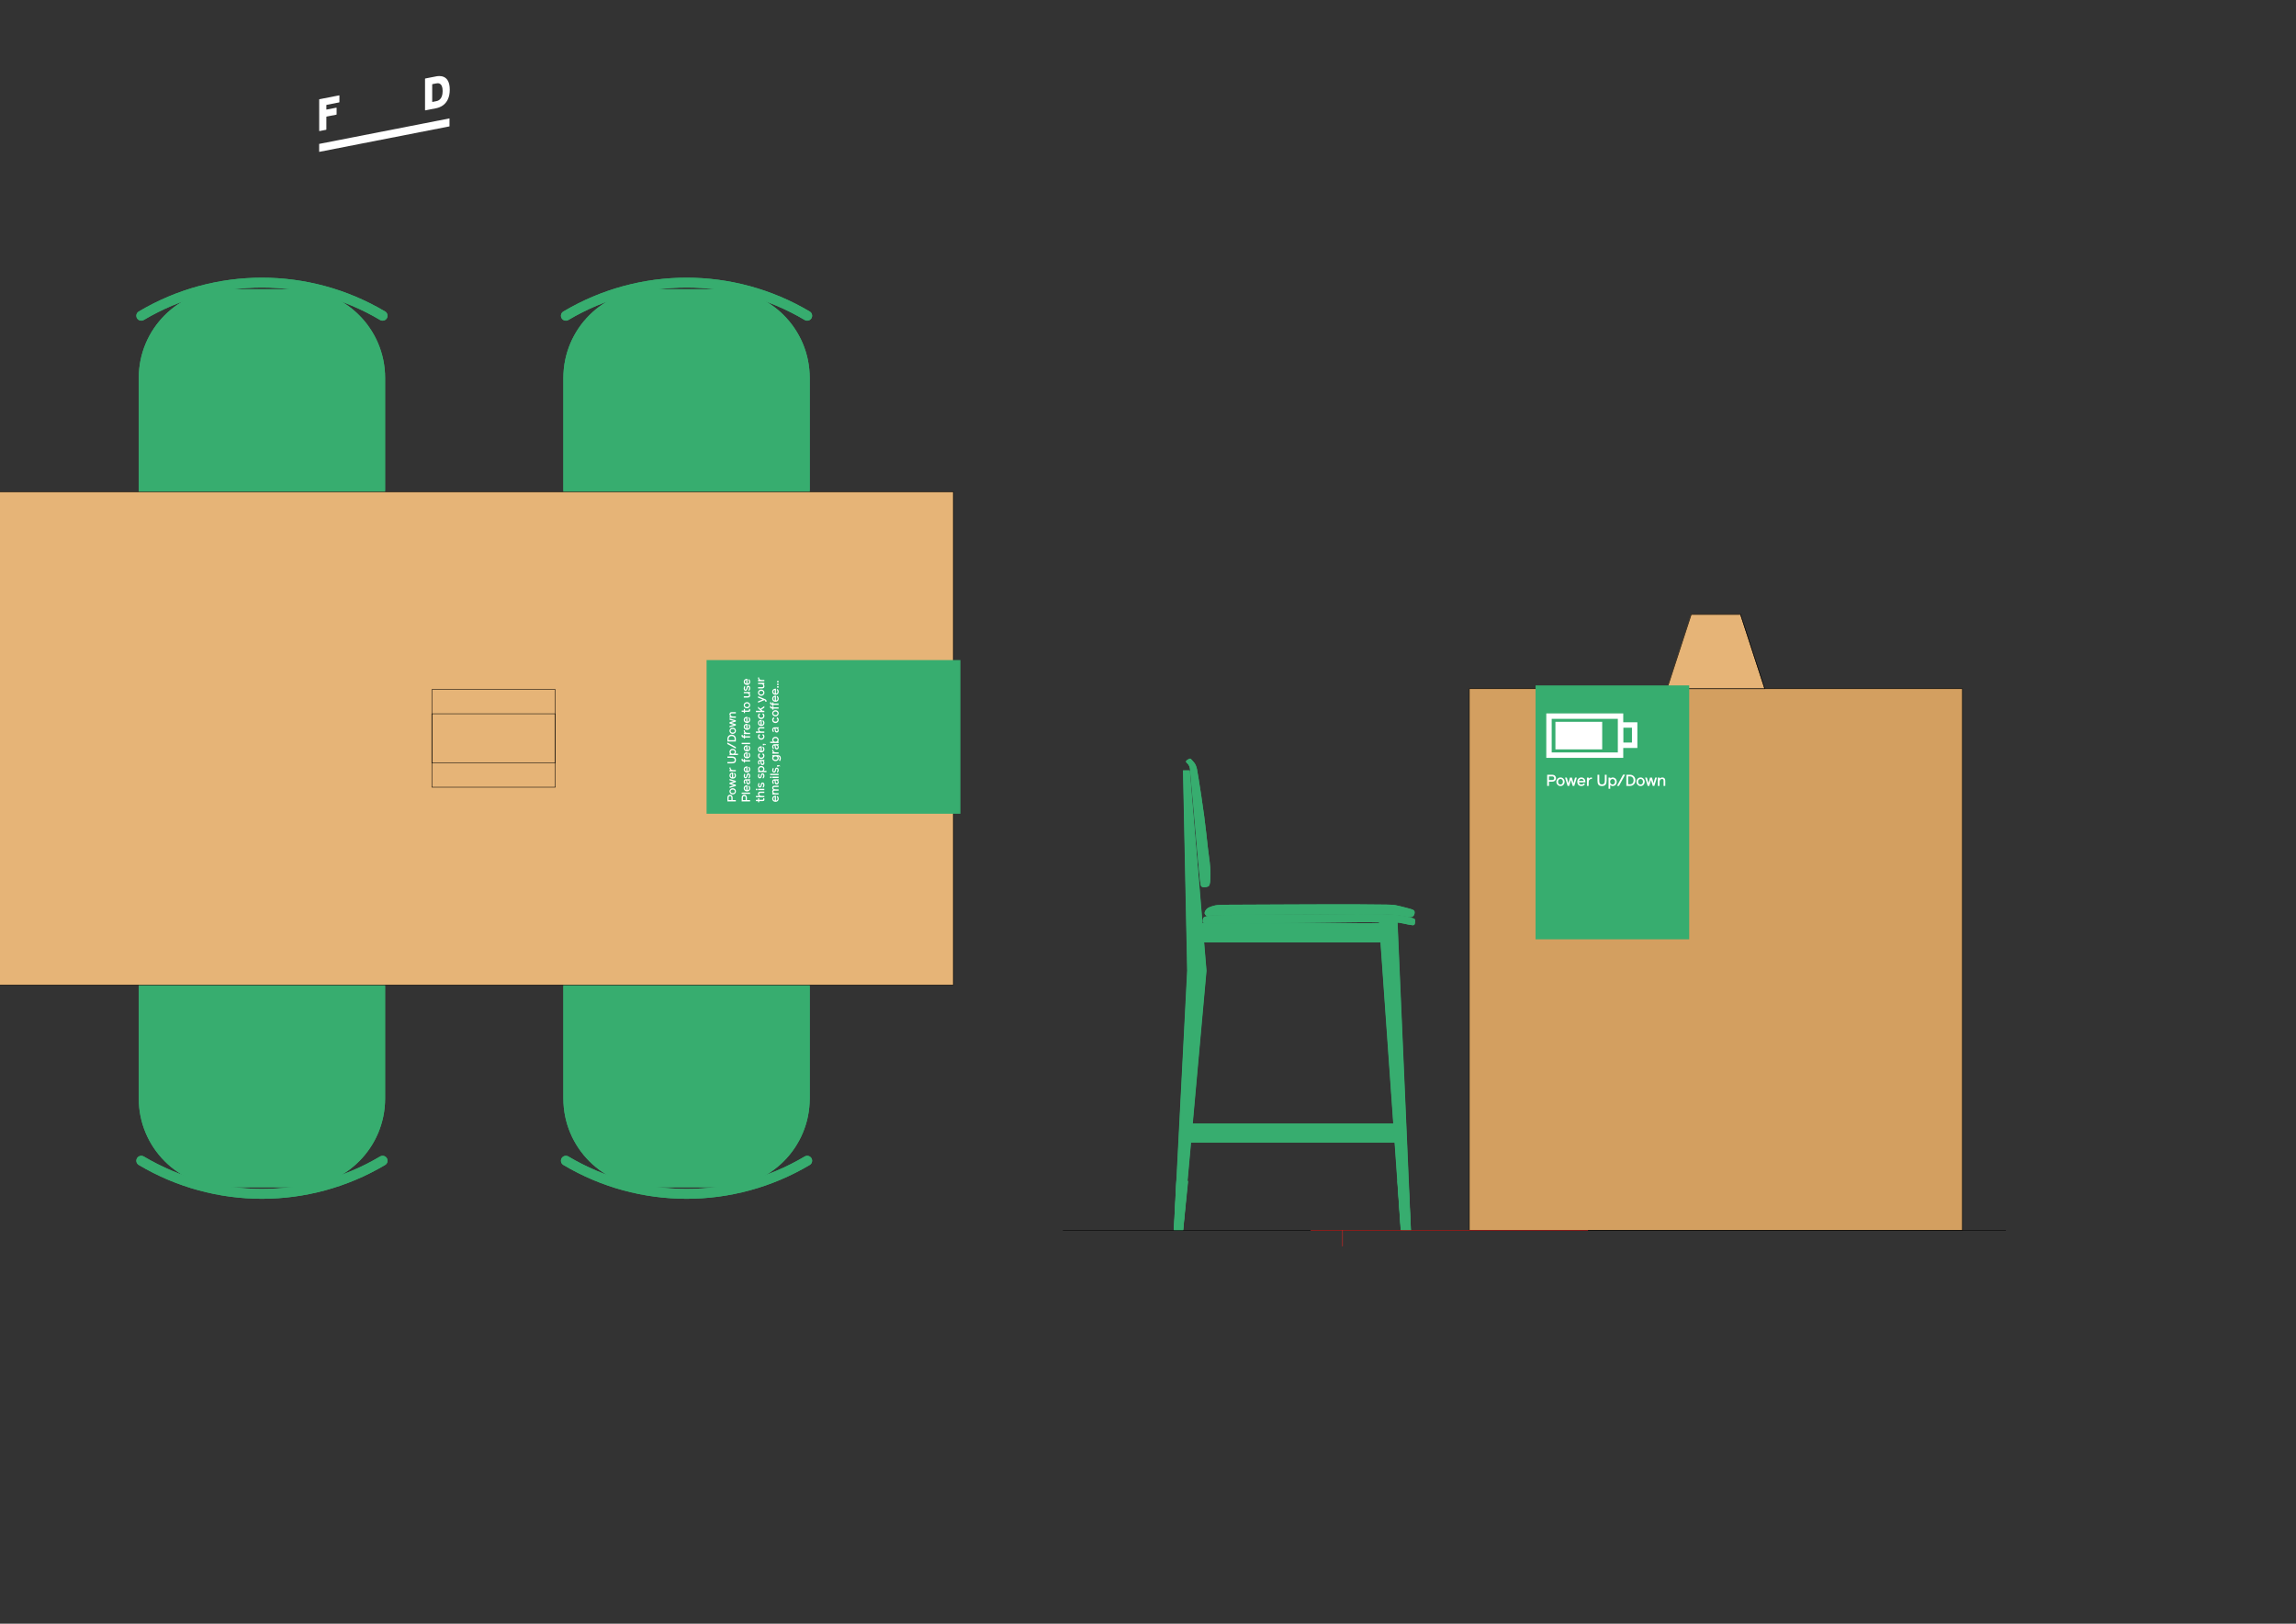 <?xml version="1.0" encoding="UTF-8"?> <!-- Generator: Adobe Illustrator 22.1.0, SVG Export Plug-In . SVG Version: 6.00 Build 0) --> <svg xmlns="http://www.w3.org/2000/svg" xmlns:xlink="http://www.w3.org/1999/xlink" id="Layer_1" x="0px" y="0px" width="841.89px" height="595.276px" viewBox="0 0 841.89 595.276" xml:space="preserve"><rect x="0" y="0" width="841.89" height="595.276" fill="#333333" stroke="none"/> <g> <path fill="#FFFFFF" d="M119.774,38.44c-0.059,0.011-0.103,0.052-0.103,0.135v1.497c0,0.067,0.044,0.107,0.103,0.096l3.547-0.694 c0.059-0.011,0.104,0.028,0.104,0.095v2.336c0,0.067-0.045,0.124-0.104,0.135l-3.547,0.694c-0.059,0.012-0.103,0.07-0.103,0.136 v4.573c0,0.067-0.045,0.124-0.103,0.137l-2.425,0.473c-0.059,0.013-0.103-0.028-0.103-0.093V36.508 c0-0.067,0.044-0.124,0.103-0.137l7.212-1.41c0.059-0.013,0.103,0.029,0.103,0.094v2.353c0,0.067-0.044,0.124-0.103,0.135 L119.774,38.44z"></path> <path fill="#FFFFFF" d="M164.921,32.863c0,5.775-4.152,6.655-5.04,6.828l-3.93,0.768c-0.059,0.013-0.103-0.028-0.103-0.111V28.914 c0-0.067,0.044-0.124,0.103-0.137l3.93-0.768C160.769,27.835,164.921,27.088,164.921,32.863 M159.956,37.093 c0.532-0.105,2.35-0.492,2.35-3.717s-1.818-2.903-2.35-2.798l-1.375,0.268c-0.059,0.011-0.103,0.07-0.103,0.135v6.285 c0,0.067,0.044,0.108,0.103,0.095L159.956,37.093z"></path> <polygon fill="#FFFFFF" points="164.82,46.33 117.032,55.68 117.032,52.758 164.82,43.407 "></polygon> </g> <g> <g> <rect x="437.819" y="338.469" fill="#37AD6F" width="70.057" height="7.036"></rect> <rect x="437.819" y="338.469" fill="#37AD6F" width="70.057" height="7.036"></rect> <rect x="432.925" y="411.892" fill="#37AD6F" width="80.458" height="7.036"></rect> <rect x="432.925" y="411.892" fill="#37AD6F" width="80.458" height="7.036"></rect> <polygon fill="#37AD6F" points="512.389,338.087 505.658,338.087 513.613,450.975 517.285,450.975 "></polygon> <polygon fill="#37AD6F" points="512.465,338.163 505.734,338.163 513.688,451.051 517.361,451.051 "></polygon> <polygon fill="#37AD6F" points="433.766,282.408 435.296,355.831 430.399,450.974 433.766,450.974 442.331,355.831 436.212,282.408 "></polygon> <polygon fill="#37AD6F" points="433.842,282.485 435.372,355.908 430.477,451.051 433.842,451.051 442.408,355.908 436.289,282.485 "></polygon> <g> <defs> <rect id="SVGID_31_" y="97.67" width="735.505" height="413.408"></rect> </defs> <clipPath id="SVGID_2_"> <use xlink:href="#SVGID_31_" overflow="visible"></use> </clipPath> <path clip-path="url(#SVGID_2_)" fill="#37AD6F" d="M436.75,278.329c0.113,0.123,0.444,0.495,0.994,1.11 c0.55,0.617,0.939,1.476,1.163,2.576c0.225,1.1,0.749,4.357,1.575,9.774c0.824,5.417,1.441,10.048,1.847,13.895 c0.406,3.846,0.723,6.562,0.95,8.148c0.228,1.587,0.39,3.023,0.49,4.305c0.101,1.283,0.113,2.7,0.037,4.249 c-0.075,1.551-0.337,2.418-0.786,2.602c-0.451,0.183-0.946,0.279-1.488,0.286c-0.543,0.008-0.921-0.141-1.137-0.449 c-0.218-0.309-0.591-3.6-1.126-9.875c-0.533-6.274-1.143-13.284-1.83-21.029c-0.686-7.744-1.052-11.764-1.099-12.06 c-0.048-0.297-0.145-0.638-0.296-1.022c-0.149-0.382-0.387-0.711-0.711-0.987c-0.326-0.274-0.475-0.503-0.451-0.687 c0.026-0.183,0.166-0.363,0.425-0.538c0.259-0.175,0.477-0.303,0.655-0.385c0.18-0.083,0.327-0.12,0.443-0.112 C436.522,278.139,436.637,278.206,436.75,278.329"></path> <path clip-path="url(#SVGID_2_)" fill="#37AD6F" d="M436.75,278.329c0.113,0.123,0.444,0.494,0.994,1.11 c0.55,0.617,0.939,1.476,1.163,2.576c0.225,1.1,0.749,4.357,1.575,9.774c0.824,5.417,1.441,10.048,1.847,13.894 c0.406,3.847,0.723,6.563,0.95,8.149c0.228,1.587,0.39,3.021,0.49,4.305c0.101,1.283,0.113,2.7,0.037,4.249 c-0.075,1.551-0.337,2.418-0.786,2.602c-0.451,0.183-0.946,0.279-1.488,0.286c-0.543,0.008-0.921-0.141-1.137-0.449 c-0.218-0.309-0.591-3.6-1.126-9.875c-0.533-6.274-1.143-13.284-1.83-21.029c-0.686-7.744-1.052-11.764-1.099-12.06 c-0.048-0.298-0.145-0.638-0.296-1.022c-0.149-0.382-0.387-0.711-0.711-0.987c-0.326-0.274-0.475-0.503-0.451-0.687 c0.026-0.183,0.166-0.363,0.425-0.538c0.259-0.175,0.477-0.303,0.656-0.385c0.179-0.083,0.326-0.12,0.442-0.112 C436.522,278.139,436.637,278.206,436.75,278.329"></path> <path clip-path="url(#SVGID_2_)" fill="#37AD6F" d="M510.702,338.211c1.109,0,1.857,0.021,2.25,0.063 c0.392,0.042,0.954,0.146,1.688,0.312c0.733,0.167,1.383,0.304,1.95,0.413c0.565,0.108,1.004,0.175,1.312,0.199 c0.307,0.026,0.528-0.021,0.662-0.137c0.133-0.117,0.221-0.329,0.262-0.637c0.043-0.309,0.058-0.634,0.051-0.976 c-0.008-0.341-0.139-0.567-0.389-0.675s-0.702-0.25-1.362-0.425c-0.658-0.174-1.395-0.332-2.212-0.474 c-0.816-0.143-1.671-0.28-2.562-0.413c-0.891-0.134-2.666-0.237-5.326-0.312c-2.657-0.076-9.407-0.058-20.247,0.05 c-10.842,0.108-20.17,0.171-27.986,0.188c-7.815,0.015-12.274,0.058-13.374,0.123c-1.1,0.067-1.991,0.177-2.675,0.326 c-0.684,0.151-1.128,0.315-1.335,0.495c-0.206,0.18-0.329,0.473-0.368,0.878c-0.038,0.406-0.019,0.704,0.059,0.896 c0.079,0.19,0.369,0.32,0.869,0.39c0.501,0.071,1.339,0.093,2.516,0.066c1.175-0.026,4.434-0.042,9.774-0.045 c5.339-0.003,13.534-0.063,24.583-0.18c11.049-0.116,17.373-0.192,18.974-0.224c1.599-0.035,3.191-0.036,4.774-0.009 c1.583,0.029,2.61,0.05,3.079,0.064c0.471,0.013,1.15,0.023,2.038,0.032C508.596,338.208,509.593,338.211,510.702,338.211"></path> <path clip-path="url(#SVGID_2_)" fill="#37AD6F" d="M510.702,338.211c1.109,0,1.859,0.021,2.25,0.062 c0.392,0.043,0.954,0.147,1.688,0.313c0.733,0.167,1.383,0.304,1.95,0.413c0.565,0.108,1.004,0.175,1.312,0.199 c0.309,0.026,0.528-0.021,0.662-0.137c0.133-0.117,0.221-0.329,0.262-0.637c0.043-0.309,0.058-0.634,0.051-0.976 c-0.008-0.341-0.139-0.567-0.389-0.675s-0.704-0.25-1.362-0.425c-0.658-0.174-1.395-0.332-2.212-0.474 c-0.816-0.143-1.671-0.28-2.562-0.413c-0.891-0.132-2.666-0.237-5.326-0.312c-2.657-0.076-9.407-0.058-20.247,0.05 c-10.842,0.108-20.17,0.171-27.986,0.186c-7.815,0.017-12.274,0.06-13.374,0.125c-1.1,0.067-1.991,0.177-2.675,0.326 c-0.684,0.151-1.128,0.315-1.335,0.495c-0.206,0.18-0.329,0.473-0.368,0.878c-0.038,0.406-0.019,0.704,0.059,0.896 c0.079,0.19,0.369,0.322,0.869,0.39c0.501,0.071,1.339,0.093,2.516,0.066c1.175-0.026,4.434-0.042,9.774-0.045 c5.339-0.003,13.534-0.063,24.583-0.18c11.049-0.116,17.373-0.192,18.974-0.224c1.599-0.035,3.191-0.036,4.774-0.009 c1.583,0.029,2.61,0.05,3.079,0.064c0.471,0.011,1.15,0.023,2.038,0.032C508.596,338.206,509.593,338.211,510.702,338.211"></path> <path clip-path="url(#SVGID_2_)" fill="#37AD6F" d="M511.514,331.811c0.434,0.084,1.05,0.221,1.851,0.413 c0.798,0.19,1.545,0.379,2.236,0.562c0.692,0.183,1.28,0.346,1.763,0.487c0.483,0.142,0.829,0.296,1.037,0.462 c0.209,0.168,0.313,0.396,0.313,0.688c0,0.293-0.037,0.555-0.113,0.788c-0.075,0.233-0.209,0.45-0.401,0.649 c-0.19,0.201-0.456,0.322-0.793,0.365c-0.338,0.043-0.886-0.014-1.643-0.168c-0.756-0.156-1.601-0.303-2.53-0.447 c-0.93-0.142-1.888-0.243-2.873-0.305c-0.987-0.063-1.962-0.108-2.93-0.135c-0.967-0.03-2.701-0.047-5.203-0.052 c-2.503-0.005-5.703,0.007-9.601,0.036c-3.9,0.029-9.339,0.07-16.32,0.125c-6.981,0.055-12.519,0.088-16.616,0.103 c-4.097,0.014-7.225,0.022-9.384,0.026c-2.159,0.001-3.298,0.012-3.418,0.032c-0.12,0.019-0.507,0.043-1.162,0.074 c-0.655,0.029-1.248,0.077-1.777,0.142c-0.531,0.067-0.901,0.12-1.112,0.165c-0.211,0.044-0.428-0.035-0.655-0.235 c-0.226-0.2-0.368-0.384-0.426-0.55c-0.059-0.166-0.064-0.367-0.012-0.6c0.049-0.233,0.178-0.492,0.387-0.774 c0.207-0.285,0.433-0.513,0.675-0.689c0.242-0.175,0.607-0.353,1.098-0.537c0.492-0.183,1.068-0.351,1.726-0.5 c0.658-0.151,2.358-0.229,5.099-0.238c2.742-0.009,10.117-0.041,22.124-0.099c12.007-0.059,20.529-0.071,25.561-0.038 c5.033,0.034,8.366,0.063,9.999,0.087C510.047,331.674,511.08,331.727,511.514,331.811"></path> <path clip-path="url(#SVGID_2_)" fill="#37AD6F" d="M511.514,331.811c0.434,0.084,1.05,0.221,1.851,0.413 c0.798,0.192,1.543,0.379,2.236,0.562c0.692,0.183,1.28,0.346,1.763,0.488c0.483,0.141,0.829,0.295,1.037,0.461 c0.209,0.168,0.313,0.396,0.313,0.689c0,0.292-0.037,0.554-0.113,0.787c-0.075,0.233-0.209,0.45-0.401,0.649 c-0.19,0.201-0.456,0.322-0.793,0.365c-0.338,0.043-0.886-0.014-1.643-0.168c-0.756-0.156-1.601-0.303-2.531-0.447 c-0.929-0.142-1.887-0.243-2.872-0.305c-0.987-0.063-1.964-0.108-2.93-0.135c-0.967-0.03-2.703-0.047-5.205-0.052 c-2.501-0.005-5.701,0.007-9.599,0.036c-3.9,0.029-9.339,0.072-16.32,0.125c-6.981,0.055-12.519,0.088-16.616,0.103 c-4.097,0.014-7.225,0.022-9.384,0.024c-2.159,0.003-3.298,0.014-3.418,0.034c-0.12,0.019-0.507,0.043-1.162,0.074 c-0.655,0.029-1.248,0.077-1.777,0.144c-0.531,0.065-0.901,0.12-1.112,0.163c-0.211,0.044-0.428-0.035-0.655-0.235 c-0.226-0.2-0.368-0.384-0.426-0.55c-0.059-0.166-0.064-0.367-0.014-0.6c0.051-0.233,0.18-0.492,0.389-0.774 c0.207-0.285,0.432-0.513,0.673-0.689c0.242-0.175,0.609-0.353,1.1-0.537c0.492-0.183,1.068-0.351,1.726-0.5 c0.658-0.151,2.358-0.229,5.099-0.238c2.742-0.009,10.117-0.041,22.124-0.099c12.007-0.059,20.527-0.071,25.561-0.038 c5.033,0.034,8.366,0.063,9.999,0.087C510.047,331.674,511.08,331.727,511.514,331.811"></path> <polygon clip-path="url(#SVGID_2_)" fill="#37AD6F" points="431.318,432.924 430.4,450.973 433.765,450.973 435.6,432.924 "></polygon> <polygon clip-path="url(#SVGID_2_)" fill="#37AD6F" points="431.395,433.001 430.476,451.05 433.841,451.05 435.676,433.001 "></polygon> <polygon clip-path="url(#SVGID_2_)" fill="#37AD6F" points="516.366,432.924 517.284,450.973 513.612,450.973 512.389,432.924 "></polygon> <polygon clip-path="url(#SVGID_2_)" fill="#37AD6F" points="516.442,433.001 517.36,451.05 513.688,451.05 512.465,433.001 "></polygon> <rect x="751.394" y="338.469" clip-path="url(#SVGID_2_)" fill="#37AD6F" width="69.752" height="7.036"></rect> <rect x="751.394" y="338.469" clip-path="url(#SVGID_2_)" fill="#37AD6F" width="69.75" height="7.036"></rect> <rect x="745.581" y="411.892" clip-path="url(#SVGID_2_)" fill="#37AD6F" width="80.458" height="7.036"></rect> <rect x="745.581" y="411.892" clip-path="url(#SVGID_2_)" fill="#37AD6F" width="80.458" height="7.036"></rect> <polygon clip-path="url(#SVGID_2_)" fill="#37AD6F" points="746.729,338.087 753.153,338.087 745.199,450.975 741.528,450.975 "></polygon> <polygon clip-path="url(#SVGID_2_)" fill="#37AD6F" points="746.805,338.163 753.229,338.163 745.275,451.051 741.604,451.051 "></polygon> <polygon clip-path="url(#SVGID_2_)" fill="#37AD6F" points="825.046,282.408 823.516,355.831 828.716,450.974 825.046,450.974 816.48,355.831 822.599,282.408 "></polygon> <polygon clip-path="url(#SVGID_2_)" fill="#37AD6F" points="825.122,282.485 823.592,355.908 828.792,451.051 825.122,451.051 816.556,355.908 822.675,282.485 "></polygon> <path clip-path="url(#SVGID_2_)" fill="#37AD6F" d="M822.339,278.329c-0.113,0.123-0.446,0.495-0.994,1.11 c-0.552,0.617-0.939,1.476-1.163,2.576c-0.225,1.1-0.749,4.357-1.575,9.774c-0.824,5.417-1.441,10.048-1.847,13.895 c-0.406,3.846-0.723,6.562-0.95,8.148c-0.228,1.587-0.39,3.023-0.49,4.305c-0.101,1.283-0.113,2.7-0.038,4.249 c0.076,1.551,0.338,2.418,0.787,2.602c0.451,0.183,0.946,0.279,1.489,0.286c0.542,0.008,0.92-0.141,1.136-0.449 c0.218-0.309,0.591-3.6,1.126-9.875c0.533-6.274,1.143-13.284,1.83-21.029c0.686-7.744,1.052-11.764,1.098-12.06 c0.049-0.297,0.146-0.638,0.295-1.022c0.151-0.382,0.388-0.711,0.713-0.987c0.326-0.274,0.476-0.503,0.451-0.687 c-0.024-0.183-0.166-0.363-0.425-0.538c-0.259-0.175-0.477-0.303-0.655-0.385c-0.178-0.083-0.327-0.12-0.442-0.112 C822.567,278.139,822.452,278.206,822.339,278.329"></path> <path clip-path="url(#SVGID_2_)" fill="#37AD6F" d="M822.339,278.329c-0.113,0.123-0.444,0.494-0.994,1.11 c-0.55,0.617-0.939,1.476-1.163,2.576c-0.225,1.1-0.749,4.357-1.575,9.774c-0.824,5.417-1.44,10.048-1.847,13.894 c-0.406,3.847-0.723,6.563-0.95,8.149c-0.226,1.587-0.39,3.021-0.49,4.305c-0.101,1.283-0.113,2.7-0.037,4.249 c0.075,1.551,0.337,2.418,0.786,2.602c0.451,0.183,0.946,0.279,1.488,0.286c0.543,0.008,0.921-0.141,1.137-0.449 c0.218-0.309,0.593-3.6,1.126-9.875c0.533-6.274,1.143-13.284,1.83-21.029c0.686-7.744,1.052-11.764,1.1-12.06 c0.047-0.298,0.144-0.638,0.295-1.022c0.149-0.382,0.387-0.711,0.713-0.987c0.324-0.274,0.475-0.503,0.449-0.687 c-0.026-0.183-0.166-0.363-0.425-0.538c-0.259-0.175-0.477-0.303-0.655-0.385c-0.18-0.083-0.327-0.12-0.444-0.112 C822.566,278.139,822.451,278.206,822.339,278.329"></path> <path clip-path="url(#SVGID_2_)" fill="#37AD6F" d="M748.387,338.211c-1.109,0-1.859,0.021-2.25,0.063 c-0.392,0.042-0.954,0.146-1.688,0.312c-0.733,0.167-1.383,0.304-1.95,0.413c-0.565,0.108-1.004,0.175-1.311,0.199 c-0.308,0.026-0.531-0.021-0.663-0.137c-0.133-0.117-0.221-0.329-0.264-0.637c-0.041-0.309-0.058-0.634-0.049-0.976 c0.008-0.341,0.138-0.567,0.389-0.675c0.248-0.108,0.702-0.25,1.36-0.425c0.66-0.174,1.397-0.332,2.212-0.474 c0.818-0.143,1.673-0.28,2.564-0.413c0.891-0.134,2.666-0.237,5.324-0.312c2.659-0.076,9.409-0.058,20.249,0.05 s20.169,0.171,27.986,0.188c7.815,0.015,12.274,0.058,13.372,0.123c1.101,0.067,1.993,0.177,2.677,0.326 c0.684,0.151,1.128,0.315,1.335,0.495c0.206,0.18,0.329,0.473,0.368,0.878c0.038,0.406,0.017,0.704-0.061,0.896 c-0.078,0.19-0.367,0.32-0.867,0.39c-0.501,0.071-1.339,0.093-2.516,0.066c-1.175-0.026-4.433-0.042-9.774-0.045 c-5.339-0.003-13.534-0.063-24.583-0.18c-11.049-0.116-17.374-0.192-18.974-0.224c-1.6-0.035-3.192-0.036-4.776-0.009 c-1.583,0.029-2.608,0.05-3.079,0.064c-0.469,0.013-1.148,0.023-2.037,0.032C750.493,338.208,749.494,338.211,748.387,338.211"></path> <path clip-path="url(#SVGID_2_)" fill="#37AD6F" d="M748.386,338.211c-1.109,0-1.858,0.021-2.25,0.062 c-0.391,0.043-0.954,0.147-1.688,0.313c-0.733,0.167-1.383,0.304-1.95,0.413c-0.565,0.108-1.002,0.175-1.311,0.199 c-0.308,0.026-0.529-0.021-0.663-0.137c-0.133-0.117-0.221-0.329-0.262-0.637c-0.043-0.309-0.058-0.634-0.05-0.976 c0.009-0.341,0.137-0.567,0.388-0.675c0.25-0.108,0.704-0.25,1.362-0.425c0.658-0.174,1.395-0.332,2.212-0.474 c0.816-0.143,1.671-0.28,2.562-0.413c0.891-0.132,2.666-0.237,5.326-0.312c2.657-0.076,9.407-0.058,20.247,0.05 c10.842,0.108,20.17,0.171,27.986,0.186c7.815,0.017,12.274,0.06,13.374,0.125c1.1,0.067,1.991,0.177,2.675,0.326 c0.684,0.151,1.128,0.315,1.335,0.495c0.207,0.18,0.329,0.473,0.368,0.878c0.038,0.406,0.019,0.704-0.06,0.896 c-0.079,0.19-0.368,0.322-0.868,0.39c-0.501,0.071-1.339,0.093-2.514,0.066c-1.177-0.026-4.435-0.042-9.774-0.045 c-5.341-0.003-13.536-0.063-24.585-0.18c-11.049-0.116-17.374-0.192-18.974-0.224c-1.599-0.035-3.191-0.036-4.774-0.009 c-1.583,0.029-2.61,0.05-3.079,0.064c-0.471,0.011-1.15,0.023-2.038,0.032C750.492,338.206,749.495,338.211,748.386,338.211"></path> <path clip-path="url(#SVGID_2_)" fill="#37AD6F" d="M747.574,331.811c-0.434,0.084-1.051,0.221-1.849,0.413 c-0.802,0.19-1.547,0.379-2.238,0.562c-0.692,0.183-1.28,0.346-1.763,0.487c-0.483,0.142-0.828,0.296-1.037,0.462 c-0.207,0.168-0.312,0.396-0.312,0.688c0,0.293,0.038,0.555,0.112,0.788c0.075,0.233,0.209,0.45,0.401,0.649 c0.19,0.201,0.455,0.322,0.793,0.365c0.339,0.043,0.886-0.014,1.643-0.168c0.758-0.156,1.601-0.303,2.531-0.447 c0.931-0.142,1.887-0.243,2.872-0.305c0.987-0.063,1.964-0.108,2.93-0.135c0.967-0.03,2.703-0.047,5.204-0.052 c2.502-0.005,5.701,0.007,9.601,0.036c3.899,0.029,9.339,0.07,16.319,0.125c6.981,0.055,12.521,0.088,16.616,0.103 c4.097,0.014,7.224,0.022,9.384,0.026c2.159,0.001,3.298,0.012,3.418,0.032c0.12,0.019,0.507,0.043,1.162,0.074 c0.655,0.029,1.247,0.077,1.779,0.142c0.529,0.067,0.899,0.12,1.11,0.165c0.209,0.044,0.428-0.035,0.655-0.235 c0.226-0.2,0.368-0.384,0.426-0.55c0.059-0.166,0.064-0.367,0.014-0.6c-0.05-0.233-0.18-0.492-0.387-0.774 c-0.209-0.285-0.434-0.513-0.676-0.689c-0.241-0.175-0.608-0.353-1.1-0.537c-0.491-0.183-1.067-0.351-1.725-0.5 c-0.658-0.151-2.358-0.229-5.1-0.238c-2.741-0.009-10.115-0.041-22.123-0.099c-12.007-0.059-20.527-0.071-25.562-0.038 c-5.032,0.034-8.365,0.063-9.998,0.087C749.041,331.674,748.007,331.727,747.574,331.811"></path> <path clip-path="url(#SVGID_2_)" fill="#37AD6F" d="M747.574,331.811c-0.434,0.084-1.05,0.221-1.851,0.413 c-0.8,0.192-1.545,0.379-2.236,0.562c-0.692,0.183-1.28,0.346-1.763,0.488c-0.483,0.141-0.829,0.295-1.037,0.461 c-0.209,0.168-0.313,0.396-0.313,0.689c0,0.292,0.037,0.554,0.113,0.787c0.075,0.233,0.209,0.45,0.399,0.649 c0.192,0.201,0.457,0.322,0.795,0.365c0.338,0.043,0.886-0.014,1.643-0.168c0.756-0.156,1.601-0.303,2.53-0.447 c0.93-0.142,1.888-0.243,2.873-0.305c0.987-0.063,1.964-0.108,2.93-0.135c0.967-0.03,2.701-0.047,5.203-0.052 c2.502-0.005,5.702,0.007,9.601,0.036c3.9,0.029,9.339,0.072,16.32,0.125c6.981,0.055,12.519,0.088,16.616,0.103 c4.097,0.014,7.225,0.022,9.384,0.024c2.159,0.003,3.298,0.014,3.418,0.034c0.12,0.019,0.507,0.043,1.162,0.074 c0.655,0.029,1.247,0.077,1.777,0.144c0.531,0.065,0.901,0.12,1.112,0.163c0.211,0.044,0.428-0.035,0.655-0.235 c0.226-0.2,0.368-0.384,0.426-0.55c0.059-0.166,0.064-0.367,0.014-0.6c-0.051-0.233-0.18-0.492-0.389-0.774 c-0.207-0.285-0.432-0.513-0.675-0.689c-0.242-0.175-0.608-0.353-1.1-0.537c-0.49-0.183-1.066-0.351-1.724-0.5 c-0.658-0.151-2.358-0.229-5.1-0.238c-2.741-0.009-10.116-0.041-22.123-0.099c-12.007-0.059-20.529-0.071-25.562-0.038 c-5.032,0.034-8.365,0.063-9.998,0.087C749.041,331.674,748.007,331.727,747.574,331.811"></path> <polygon clip-path="url(#SVGID_2_)" fill="#37AD6F" points="827.799,432.924 828.717,450.973 825.045,450.973 823.517,432.924 "></polygon> <polygon clip-path="url(#SVGID_2_)" fill="#37AD6F" points="827.876,433.001 828.794,451.05 825.122,451.05 823.594,433.001 "></polygon> <polygon clip-path="url(#SVGID_2_)" fill="#37AD6F" points="742.446,432.924 741.528,450.973 745.2,450.973 746.423,432.924 "></polygon> <polygon clip-path="url(#SVGID_2_)" fill="#37AD6F" points="742.522,433.001 741.604,451.05 745.276,451.05 746.499,433.001 "></polygon> <rect x="538.775" y="252.504" clip-path="url(#SVGID_2_)" fill="#D39F60" width="180.803" height="198.547"></rect> <rect x="538.775" y="252.504" clip-path="url(#SVGID_2_)" fill="none" stroke="#000000" stroke-width="0.183" stroke-linecap="round" stroke-linejoin="round" stroke-miterlimit="10" width="180.803" height="198.547"></rect> <line clip-path="url(#SVGID_2_)" fill="none" stroke="#000000" stroke-width="0.183" stroke-linecap="round" stroke-linejoin="round" stroke-miterlimit="10" x1="389.788" y1="451.05" x2="861.221" y2="451.05"></line> <line clip-path="url(#SVGID_2_)" fill="none" stroke="#E42320" stroke-width="0.183" stroke-linecap="round" stroke-linejoin="round" stroke-miterlimit="10" x1="582.217" y1="451.05" x2="480.649" y2="451.05"></line> <line clip-path="url(#SVGID_2_)" fill="none" stroke="#E42320" stroke-width="0.183" stroke-linecap="round" stroke-linejoin="round" stroke-miterlimit="10" x1="492.274" y1="451.05" x2="492.274" y2="456.862"></line> <path clip-path="url(#SVGID_2_)" fill="#37AD6F" d="M50.881,389.502v13.241c0,17.96,14.56,32.52,32.52,32.52h12.646h12.646 c17.962,0,32.52-14.56,32.52-32.52v-13.241v-27.693c0-9.978-8.088-18.068-18.066-18.068h-27.1h-27.1 c-9.978,0-18.066,8.09-18.066,18.068V389.502z"></path> <path clip-path="url(#SVGID_2_)" fill="#37AD6F" d="M50.881,389.502v13.241c0,17.96,14.56,32.52,32.52,32.52h12.646h12.646 c17.962,0,32.52-14.56,32.52-32.52v-13.241v-27.693c0-9.978-8.088-18.068-18.066-18.068h-27.1h-27.1 c-9.978,0-18.066,8.09-18.066,18.068V389.502"></path> <path clip-path="url(#SVGID_2_)" fill="#37AD6F" d="M139.369,423.988L139.369,423.988c0.858-0.509,1.967-0.226,2.476,0.631 c0.509,0.858,0.226,1.967-0.631,2.476c-27.841,16.532-62.491,16.532-90.333,0c-0.857-0.509-1.14-1.618-0.631-2.476 c0.509-0.857,1.618-1.14,2.476-0.631C79.43,439.845,112.665,439.845,139.369,423.988"></path> <path clip-path="url(#SVGID_2_)" fill="#37AD6F" d="M139.369,423.988L139.369,423.988c0.858-0.509,1.967-0.226,2.476,0.631 c0.509,0.858,0.226,1.967-0.631,2.476c-27.841,16.532-62.491,16.532-90.333,0c-0.857-0.509-1.14-1.618-0.631-2.476 c0.509-0.857,1.618-1.14,2.476-0.631C79.43,439.845,112.665,439.845,139.369,423.988"></path> <path clip-path="url(#SVGID_2_)" fill="#37AD6F" d="M50.881,151.796v-13.241c0-17.959,14.56-32.52,32.52-32.52h12.646h12.646 c17.962,0,32.52,14.561,32.52,32.52v13.241v27.693c0,9.978-8.088,18.068-18.066,18.068h-27.1h-27.1 c-9.978,0-18.066-8.09-18.066-18.068V151.796z"></path> <path clip-path="url(#SVGID_2_)" fill="#37AD6F" d="M50.881,151.796v-13.241c0-17.959,14.56-32.52,32.52-32.52h12.646h12.646 c17.962,0,32.52,14.561,32.52,32.52v13.241v27.693c0,9.978-8.088,18.068-18.066,18.068h-27.1h-27.1 c-9.978,0-18.066-8.09-18.066-18.068V151.796"></path> <path clip-path="url(#SVGID_2_)" fill="#37AD6F" d="M139.369,117.31L139.369,117.31c0.858,0.509,1.967,0.226,2.476-0.631 c0.509-0.858,0.226-1.967-0.631-2.476c-27.841-16.532-62.491-16.532-90.333,0c-0.859,0.509-1.14,1.618-0.631,2.476 c0.509,0.857,1.618,1.14,2.476,0.631C79.43,101.453,112.665,101.453,139.369,117.31"></path> <path clip-path="url(#SVGID_2_)" fill="#37AD6F" d="M139.369,117.31L139.369,117.31c0.858,0.509,1.967,0.226,2.476-0.631 c0.509-0.858,0.226-1.967-0.631-2.476c-27.841-16.532-62.491-16.532-90.333,0c-0.859,0.509-1.14,1.618-0.631,2.476 c0.509,0.857,1.618,1.14,2.476,0.631C79.43,101.453,112.665,101.453,139.369,117.31"></path> <path clip-path="url(#SVGID_2_)" fill="#37AD6F" d="M206.574,389.502v13.241c0,17.96,14.56,32.52,32.52,32.52h12.646h12.646 c17.962,0,32.52-14.56,32.52-32.52v-13.241v-27.693c0-9.978-8.088-18.068-18.066-18.068h-27.1h-27.1 c-9.978,0-18.066,8.09-18.066,18.068V389.502z"></path> <path clip-path="url(#SVGID_2_)" fill="#37AD6F" d="M206.574,389.502v13.241c0,17.96,14.56,32.52,32.52,32.52h12.646h12.648 c17.96,0,32.518-14.56,32.518-32.52v-13.241v-27.693c0-9.978-8.088-18.068-18.066-18.068h-27.1h-27.1 c-9.978,0-18.066,8.09-18.066,18.068V389.502"></path> <path clip-path="url(#SVGID_2_)" fill="#37AD6F" d="M295.062,423.988L295.062,423.988c0.858-0.509,1.967-0.226,2.476,0.631 c0.509,0.858,0.226,1.967-0.631,2.476c-27.841,16.532-62.491,16.532-90.333,0c-0.857-0.509-1.14-1.618-0.631-2.476 c0.509-0.857,1.618-1.14,2.476-0.631C235.123,439.845,268.358,439.845,295.062,423.988"></path> <path clip-path="url(#SVGID_2_)" fill="#37AD6F" d="M295.062,423.988L295.062,423.988c0.858-0.509,1.967-0.226,2.476,0.631 c0.509,0.858,0.226,1.967-0.63,2.476c-27.842,16.532-62.492,16.532-90.334,0c-0.857-0.509-1.14-1.618-0.631-2.476 c0.509-0.857,1.618-1.14,2.476-0.631C235.123,439.845,268.358,439.845,295.062,423.988"></path> <path clip-path="url(#SVGID_2_)" fill="#37AD6F" d="M206.574,151.796v-13.241c0-17.959,14.56-32.52,32.52-32.52h12.646h12.646 c17.962,0,32.52,14.561,32.52,32.52v13.241v27.693c0,9.978-8.088,18.068-18.066,18.068h-27.1h-27.1 c-9.978,0-18.066-8.09-18.066-18.068V151.796z"></path> <path clip-path="url(#SVGID_2_)" fill="#37AD6F" d="M206.574,151.796v-13.241c0-17.959,14.56-32.52,32.52-32.52h12.646h12.648 c17.96,0,32.518,14.561,32.518,32.52v13.241v27.693c0,9.978-8.088,18.068-18.066,18.068h-27.1h-27.1 c-9.978,0-18.066-8.09-18.066-18.068V151.796"></path> <path clip-path="url(#SVGID_2_)" fill="#37AD6F" d="M295.062,117.31L295.062,117.31c0.858,0.509,1.967,0.226,2.476-0.631 c0.509-0.858,0.226-1.967-0.631-2.476c-27.841-16.532-62.491-16.532-90.333,0c-0.857,0.509-1.14,1.618-0.631,2.476 c0.509,0.857,1.618,1.14,2.476,0.631C235.123,101.453,268.358,101.453,295.062,117.31"></path> <path clip-path="url(#SVGID_2_)" fill="#37AD6F" d="M295.062,117.31L295.062,117.31c0.858,0.509,1.967,0.226,2.476-0.631 c0.509-0.858,0.226-1.967-0.63-2.476c-27.842-16.532-62.492-16.532-90.334,0c-0.857,0.509-1.14,1.618-0.631,2.476 c0.509,0.857,1.618,1.14,2.476,0.631C235.123,101.453,268.358,101.453,295.062,117.31"></path> <line clip-path="url(#SVGID_2_)" fill="none" stroke="#A56C36" stroke-width="0.183" stroke-linecap="round" stroke-linejoin="round" stroke-miterlimit="10" x1="266.959" y1="358.355" x2="179.158" y2="270.554"></line> <line clip-path="url(#SVGID_2_)" fill="none" stroke="#A56C36" stroke-width="0.183" stroke-linecap="round" stroke-linejoin="round" stroke-miterlimit="10" x1="241.261" y1="358.355" x2="153.767" y2="270.554"></line> <line clip-path="url(#SVGID_2_)" fill="none" stroke="#A56C36" stroke-width="0.183" stroke-linecap="round" stroke-linejoin="round" stroke-miterlimit="10" x1="215.869" y1="358.355" x2="128.068" y2="270.554"></line> <line clip-path="url(#SVGID_2_)" fill="none" stroke="#A56C36" stroke-width="0.183" stroke-linecap="round" stroke-linejoin="round" stroke-miterlimit="10" x1="179.158" y1="270.553" x2="266.959" y2="183.06"></line> <line clip-path="url(#SVGID_2_)" fill="none" stroke="#A56C36" stroke-width="0.183" stroke-linecap="round" stroke-linejoin="round" stroke-miterlimit="10" x1="153.766" y1="270.553" x2="241.26" y2="183.06"></line> <line clip-path="url(#SVGID_2_)" fill="none" stroke="#A56C36" stroke-width="0.183" stroke-linecap="round" stroke-linejoin="round" stroke-miterlimit="10" x1="128.068" y1="270.553" x2="215.869" y2="183.06"></line> <line clip-path="url(#SVGID_2_)" fill="none" stroke="#A56C36" stroke-width="0.183" stroke-linecap="round" stroke-linejoin="round" stroke-miterlimit="10" x1="190.171" y1="358.355" x2="102.677" y2="270.554"></line> <line clip-path="url(#SVGID_2_)" fill="none" stroke="#A56C36" stroke-width="0.183" stroke-linecap="round" stroke-linejoin="round" stroke-miterlimit="10" x1="164.779" y1="358.355" x2="76.978" y2="270.554"></line> <line clip-path="url(#SVGID_2_)" fill="none" stroke="#A56C36" stroke-width="0.183" stroke-linecap="round" stroke-linejoin="round" stroke-miterlimit="10" x1="102.676" y1="270.553" x2="190.17" y2="183.06"></line> <line clip-path="url(#SVGID_2_)" fill="none" stroke="#A56C36" stroke-width="0.183" stroke-linecap="round" stroke-linejoin="round" stroke-miterlimit="10" x1="76.978" y1="270.553" x2="164.779" y2="183.06"></line> <line clip-path="url(#SVGID_2_)" fill="none" stroke="#A56C36" stroke-width="0.183" stroke-linecap="round" stroke-linejoin="round" stroke-miterlimit="10" x1="139.081" y1="358.355" x2="51.587" y2="270.554"></line> <line clip-path="url(#SVGID_2_)" fill="none" stroke="#A56C36" stroke-width="0.183" stroke-linecap="round" stroke-linejoin="round" stroke-miterlimit="10" x1="113.689" y1="358.355" x2="25.888" y2="270.554"></line> <line clip-path="url(#SVGID_2_)" fill="none" stroke="#A56C36" stroke-width="0.183" stroke-linecap="round" stroke-linejoin="round" stroke-miterlimit="10" x1="51.586" y1="270.553" x2="139.08" y2="183.06"></line> <line clip-path="url(#SVGID_2_)" fill="none" stroke="#A56C36" stroke-width="0.183" stroke-linecap="round" stroke-linejoin="round" stroke-miterlimit="10" x1="25.888" y1="270.553" x2="113.689" y2="183.06"></line> <line clip-path="url(#SVGID_2_)" fill="none" stroke="#A56C36" stroke-width="0.183" stroke-linecap="round" stroke-linejoin="round" stroke-miterlimit="10" x1="87.992" y1="358.355" x2="0.498" y2="270.554"></line> <line clip-path="url(#SVGID_2_)" fill="none" stroke="#A56C36" stroke-width="0.183" stroke-linecap="round" stroke-linejoin="round" stroke-miterlimit="10" x1="62.294" y1="358.355" x2="-25.2" y2="270.554"></line> <line clip-path="url(#SVGID_2_)" fill="none" stroke="#A56C36" stroke-width="0.183" stroke-linecap="round" stroke-linejoin="round" stroke-miterlimit="10" x1="0.496" y1="270.553" x2="87.991" y2="183.06"></line> <line clip-path="url(#SVGID_2_)" fill="none" stroke="#A56C36" stroke-width="0.183" stroke-linecap="round" stroke-linejoin="round" stroke-miterlimit="10" x1="-25.201" y1="270.553" x2="62.293" y2="183.06"></line> <line clip-path="url(#SVGID_2_)" fill="none" stroke="#A56C36" stroke-width="0.183" stroke-linecap="round" stroke-linejoin="round" stroke-miterlimit="10" x1="36.902" y1="358.355" x2="-50.592" y2="270.554"></line> <line clip-path="url(#SVGID_2_)" fill="none" stroke="#A56C36" stroke-width="0.183" stroke-linecap="round" stroke-linejoin="round" stroke-miterlimit="10" x1="11.204" y1="358.355" x2="-76.29" y2="270.554"></line> <line clip-path="url(#SVGID_2_)" fill="none" stroke="#A56C36" stroke-width="0.183" stroke-linecap="round" stroke-linejoin="round" stroke-miterlimit="10" x1="-50.593" y1="270.553" x2="36.901" y2="183.06"></line> <line clip-path="url(#SVGID_2_)" fill="none" stroke="#A56C36" stroke-width="0.183" stroke-linecap="round" stroke-linejoin="round" stroke-miterlimit="10" x1="-76.291" y1="270.553" x2="11.203" y2="183.06"></line> <polygon clip-path="url(#SVGID_2_)" fill="#A56C36" points="266.882,358.278 241.184,358.278 153.689,270.477 241.184,182.983 266.882,182.983 179.081,270.477 "></polygon> <polygon clip-path="url(#SVGID_2_)" fill="none" stroke="#A56C36" stroke-width="0.183" stroke-linejoin="round" stroke-miterlimit="10" points=" 266.959,358.355 241.261,358.355 153.766,270.554 241.261,183.06 266.959,183.06 179.158,270.554 "></polygon> <polygon clip-path="url(#SVGID_2_)" fill="#A56C36" points="215.793,358.278 127.992,270.477 215.793,182.983 190.095,182.983 102.6,270.477 190.095,358.278 "></polygon> <polygon clip-path="url(#SVGID_2_)" fill="none" stroke="#A56C36" stroke-width="0.183" stroke-linejoin="round" stroke-miterlimit="10" points=" 215.869,358.355 128.068,270.554 215.869,183.06 190.171,183.06 102.676,270.554 190.171,358.355 "></polygon> <polygon clip-path="url(#SVGID_2_)" fill="#A56C36" points="164.703,358.278 76.902,270.477 164.703,182.983 139.005,182.983 51.51,270.477 139.005,358.278 "></polygon> <polygon clip-path="url(#SVGID_2_)" fill="none" stroke="#A56C36" stroke-width="0.183" stroke-linejoin="round" stroke-miterlimit="10" points=" 164.779,358.355 76.978,270.554 164.779,183.06 139.081,183.06 51.586,270.554 139.081,358.355 "></polygon> <polygon clip-path="url(#SVGID_2_)" fill="#A56C36" points="113.613,358.278 25.812,270.477 113.613,182.983 87.915,182.983 0.42,270.477 87.915,358.278 "></polygon> <polygon clip-path="url(#SVGID_2_)" fill="none" stroke="#A56C36" stroke-width="0.183" stroke-linejoin="round" stroke-miterlimit="10" points=" 113.689,358.355 25.888,270.554 113.689,183.06 87.991,183.06 0.496,270.554 87.991,358.355 "></polygon> <polygon clip-path="url(#SVGID_2_)" fill="#A56C36" points="62.217,358.278 -25.277,270.477 62.217,182.983 36.825,182.983 -50.671,270.477 36.825,358.278 "></polygon> <polygon clip-path="url(#SVGID_2_)" fill="none" stroke="#A56C36" stroke-width="0.183" stroke-linejoin="round" stroke-miterlimit="10" points=" 62.294,358.355 -25.2,270.554 62.294,183.06 36.902,183.06 -50.594,270.554 36.902,358.355 "></polygon> <polygon clip-path="url(#SVGID_2_)" fill="#A56C36" points="11.127,358.278 -76.367,270.477 11.127,182.983 -14.265,182.983 -101.761,270.477 -14.265,358.278 "></polygon> <polygon clip-path="url(#SVGID_2_)" fill="none" stroke="#A56C36" stroke-width="0.183" stroke-linejoin="round" stroke-miterlimit="10" points=" 11.204,358.355 -76.29,270.554 11.204,183.06 -14.188,183.06 -101.684,270.554 -14.188,358.355 "></polygon> <polygon clip-path="url(#SVGID_2_)" fill="#DDBA98" points="241.184,358.278 153.69,270.477 241.184,182.983 215.792,182.983 127.991,270.477 215.792,358.278 "></polygon> <polygon clip-path="url(#SVGID_2_)" fill="none" stroke="#A56C36" stroke-width="0.183" stroke-linejoin="round" stroke-miterlimit="10" points=" 241.261,358.355 153.767,270.554 241.261,183.06 215.869,183.06 128.068,270.554 215.869,358.355 "></polygon> <polygon clip-path="url(#SVGID_2_)" fill="#DDBA98" points="190.095,358.278 102.601,270.477 190.095,182.983 164.703,182.983 76.902,270.477 164.703,358.278 "></polygon> <polygon clip-path="url(#SVGID_2_)" fill="none" stroke="#A56C36" stroke-width="0.183" stroke-linejoin="round" stroke-miterlimit="10" points=" 190.171,358.355 102.677,270.554 190.171,183.06 164.779,183.06 76.978,270.554 164.779,358.355 "></polygon> <polygon clip-path="url(#SVGID_2_)" fill="#DDBA98" points="266.882,358.278 179.081,270.477 266.882,182.983 266.882,208.374 204.779,270.477 266.882,332.58 "></polygon> <polygon clip-path="url(#SVGID_2_)" fill="none" stroke="#A56C36" stroke-width="0.183" stroke-linejoin="round" stroke-miterlimit="10" points=" 266.959,358.355 179.158,270.554 266.959,183.06 266.959,208.451 204.856,270.554 266.959,332.657 "></polygon> <polygon clip-path="url(#SVGID_2_)" fill="#DDBA98" points="139.005,358.278 51.511,270.477 139.005,182.983 113.613,182.983 25.812,270.477 113.613,358.278 "></polygon> <polygon clip-path="url(#SVGID_2_)" fill="none" stroke="#A56C36" stroke-width="0.183" stroke-linejoin="round" stroke-miterlimit="10" points=" 139.081,358.355 51.587,270.554 139.081,183.06 113.689,183.06 25.888,270.554 113.689,358.355 "></polygon> <polygon clip-path="url(#SVGID_2_)" fill="#DDBA98" points="87.915,358.278 0.421,270.477 87.915,182.983 62.217,182.983 -25.278,270.477 62.217,358.278 "></polygon> <polygon clip-path="url(#SVGID_2_)" fill="none" stroke="#A56C36" stroke-width="0.183" stroke-linejoin="round" stroke-miterlimit="10" points=" 87.992,358.355 0.498,270.554 87.992,183.06 62.294,183.06 -25.201,270.554 62.294,358.355 "></polygon> <polygon clip-path="url(#SVGID_2_)" fill="#DDBA98" points="36.825,358.278 -50.669,270.477 36.825,182.983 11.127,182.983 -76.368,270.477 11.127,358.278 "></polygon> <polygon clip-path="url(#SVGID_2_)" fill="none" stroke="#A56C36" stroke-width="0.183" stroke-linejoin="round" stroke-miterlimit="10" points=" 36.902,358.355 -50.592,270.554 36.902,183.06 11.204,183.06 -76.291,270.554 11.204,358.355 "></polygon> <polygon clip-path="url(#SVGID_2_)" fill="#A56C36" points="266.882,332.58 204.779,270.477 266.882,208.374 266.882,234.071 230.171,270.477 266.882,307.188 "></polygon> <polygon clip-path="url(#SVGID_2_)" fill="none" stroke="#A56C36" stroke-width="0.183" stroke-linejoin="round" stroke-miterlimit="10" points=" 266.959,332.657 204.856,270.554 266.959,208.451 266.959,234.148 230.248,270.554 266.959,307.265 "></polygon> <polygon clip-path="url(#SVGID_2_)" fill="#DDBA98" points="266.882,307.188 230.171,270.477 266.882,234.072 266.882,259.464 255.869,270.477 266.882,281.49 "></polygon> <polygon clip-path="url(#SVGID_2_)" fill="none" stroke="#A56C36" stroke-width="0.183" stroke-linejoin="round" stroke-miterlimit="10" points=" 266.959,307.265 230.248,270.554 266.959,234.149 266.959,259.541 255.946,270.554 266.959,281.567 "></polygon> <polygon clip-path="url(#SVGID_2_)" fill="#A56C36" points="266.882,281.49 255.869,270.477 266.882,259.464 "></polygon> <polygon clip-path="url(#SVGID_2_)" fill="none" stroke="#A56C36" stroke-width="0.183" stroke-linejoin="round" stroke-miterlimit="10" points=" 266.959,281.567 255.946,270.554 266.959,259.541 "></polygon> <line clip-path="url(#SVGID_2_)" fill="none" stroke="#A56C36" stroke-width="0.183" stroke-linecap="round" stroke-linejoin="round" stroke-miterlimit="10" x1="156.825" y1="358.355" x2="69.024" y2="270.554"></line> <line clip-path="url(#SVGID_2_)" fill="none" stroke="#A56C36" stroke-width="0.183" stroke-linecap="round" stroke-linejoin="round" stroke-miterlimit="10" x1="69.024" y1="270.553" x2="156.825" y2="183.06"></line> <line clip-path="url(#SVGID_2_)" fill="none" stroke="#A56C36" stroke-width="0.183" stroke-linecap="round" stroke-linejoin="round" stroke-miterlimit="10" x1="131.127" y1="358.355" x2="43.633" y2="270.554"></line> <line clip-path="url(#SVGID_2_)" fill="none" stroke="#A56C36" stroke-width="0.183" stroke-linecap="round" stroke-linejoin="round" stroke-miterlimit="10" x1="43.632" y1="270.553" x2="131.126" y2="183.06"></line> <polygon clip-path="url(#SVGID_2_)" fill="#A56C36" points="156.749,358.278 68.948,270.477 156.749,182.983 131.051,182.983 43.556,270.477 131.051,358.278 "></polygon> <polygon clip-path="url(#SVGID_2_)" fill="none" stroke="#A56C36" stroke-width="0.183" stroke-linejoin="round" stroke-miterlimit="10" points=" 156.825,358.355 69.024,270.554 156.825,183.06 131.127,183.06 43.632,270.554 131.127,358.355 "></polygon> <line clip-path="url(#SVGID_2_)" fill="none" stroke="#A56C36" stroke-width="0.183" stroke-linecap="round" stroke-linejoin="round" stroke-miterlimit="10" x1="302.14" y1="358.355" x2="214.646" y2="270.554"></line> <line clip-path="url(#SVGID_2_)" fill="none" stroke="#A56C36" stroke-width="0.183" stroke-linecap="round" stroke-linejoin="round" stroke-miterlimit="10" x1="214.645" y1="270.553" x2="302.139" y2="183.06"></line> <line clip-path="url(#SVGID_2_)" fill="none" stroke="#A56C36" stroke-width="0.183" stroke-linecap="round" stroke-linejoin="round" stroke-miterlimit="10" x1="276.748" y1="358.355" x2="188.947" y2="270.554"></line> <line clip-path="url(#SVGID_2_)" fill="none" stroke="#A56C36" stroke-width="0.183" stroke-linecap="round" stroke-linejoin="round" stroke-miterlimit="10" x1="188.947" y1="270.553" x2="276.748" y2="183.06"></line> <polygon clip-path="url(#SVGID_2_)" fill="#A56C36" points="302.064,358.278 214.57,270.477 302.064,182.983 276.672,182.983 188.871,270.477 276.672,358.278 "></polygon> <polygon clip-path="url(#SVGID_2_)" fill="none" stroke="#A56C36" stroke-width="0.183" stroke-linejoin="round" stroke-miterlimit="10" points=" 302.14,358.355 214.646,270.554 302.14,183.06 276.748,183.06 188.947,270.554 276.748,358.355 "></polygon> <rect x="-306.348" y="180.304" clip-path="url(#SVGID_2_)" fill="#E6B477" width="655.908" height="180.803"></rect> <rect x="-306.348" y="180.304" clip-path="url(#SVGID_2_)" fill="none" stroke="#000000" stroke-width="0.183" stroke-linecap="round" stroke-linejoin="round" stroke-miterlimit="10" width="655.908" height="180.803"></rect> <line clip-path="url(#SVGID_2_)" fill="none" stroke="#000000" stroke-width="0.183" stroke-linecap="round" stroke-linejoin="round" stroke-miterlimit="10" x1="629.329" y1="225.276" x2="620.151" y2="225.276"></line> <line clip-path="url(#SVGID_2_)" fill="none" stroke="#000000" stroke-width="0.183" stroke-linecap="round" stroke-linejoin="round" stroke-miterlimit="10" x1="620.151" y1="225.276" x2="611.28" y2="252.503"></line> <line clip-path="url(#SVGID_2_)" fill="none" stroke="#000000" stroke-width="0.183" stroke-linecap="round" stroke-linejoin="round" stroke-miterlimit="10" x1="629.329" y1="225.276" x2="638.2" y2="225.276"></line> <line clip-path="url(#SVGID_2_)" fill="none" stroke="#000000" stroke-width="0.183" stroke-linecap="round" stroke-linejoin="round" stroke-miterlimit="10" x1="638.201" y1="225.276" x2="647.072" y2="252.503"></line> <polygon clip-path="url(#SVGID_2_)" fill="#E6B477" points="620.075,225.2 611.204,252.427 646.997,252.427 638.124,225.2 "></polygon> <polygon clip-path="url(#SVGID_2_)" fill="none" stroke="#000000" stroke-width="0.183" stroke-linejoin="round" stroke-miterlimit="10" points=" 620.151,225.276 611.28,252.503 647.073,252.503 638.2,225.276 "></polygon> <rect x="158.354" y="261.681" clip-path="url(#SVGID_2_)" fill="none" stroke="#000000" stroke-width="0.183" stroke-linecap="round" stroke-linejoin="round" stroke-miterlimit="10" width="45.277" height="26.922"></rect> <rect x="158.354" y="252.81" clip-path="url(#SVGID_2_)" fill="none" stroke="#000000" stroke-width="0.183" stroke-linecap="round" stroke-linejoin="round" stroke-miterlimit="10" width="45.277" height="26.922"></rect> <rect x="563.053" y="251.283" clip-path="url(#SVGID_2_)" fill="#37AD6F" width="56.333" height="93.079"></rect> <path clip-path="url(#SVGID_2_)" fill="#FFFFFF" d="M600.384,264.798h-5.176v-3.245h-28.221v16.292h28.221v-3.631h5.176V264.798z M593.222,275.859h-24.25v-12.32h24.25V275.859z M598.398,272.228h-3.144v-5.444h3.144V272.228z"></path> <rect x="570.339" y="264.625" clip-path="url(#SVGID_2_)" fill="#FFFFFF" width="17.151" height="10.11"></rect> </g> <g> <path fill="#FFFFFF" d="M569.238,284.041c0.375,0,0.686,0.12,0.932,0.368c0.254,0.247,0.381,0.546,0.381,0.897 c0,0.362-0.127,0.661-0.387,0.902c-0.252,0.242-0.574,0.363-0.961,0.363h-1.23v1.553h-0.662v-4.084H569.238z M569.888,285.306 c0-0.386-0.266-0.668-0.686-0.668h-1.23v1.335h1.23C569.623,285.973,569.888,285.703,569.888,285.306z"></path> <path fill="#FFFFFF" d="M573.281,287.722c-0.281,0.305-0.639,0.454-1.082,0.454c-0.42,0-0.781-0.155-1.074-0.46 c-0.295-0.305-0.443-0.679-0.443-1.11c0-0.42,0.143-0.782,0.432-1.099c0.287-0.316,0.65-0.478,1.086-0.478 c0.432,0,0.795,0.161,1.076,0.478c0.287,0.316,0.432,0.679,0.432,1.099C573.707,287.044,573.562,287.417,573.281,287.722z M572.838,287.331c0.168-0.201,0.248-0.442,0.248-0.725s-0.08-0.523-0.236-0.725c-0.154-0.207-0.373-0.311-0.65-0.311 c-0.27,0-0.488,0.104-0.654,0.305c-0.162,0.201-0.242,0.442-0.242,0.73c0,0.282,0.08,0.529,0.236,0.73 c0.16,0.201,0.379,0.299,0.66,0.299C572.465,287.636,572.677,287.532,572.838,287.331z"></path> <path fill="#FFFFFF" d="M575.396,288.125h-0.598l-0.926-3.043h0.65l0.574,2.082l0.576-2.082h0.713l0.574,2.082l0.576-2.082h0.65 l-0.928,3.043h-0.598l-0.633-2.151L575.396,288.125z"></path> <path fill="#FFFFFF" d="M581.31,286.836h-2.348c0.062,0.529,0.346,0.783,0.896,0.783c0.404,0,0.686-0.145,0.852-0.426 l0.467,0.275c-0.248,0.42-0.742,0.708-1.318,0.708c-0.465,0-0.834-0.138-1.104-0.42s-0.402-0.667-0.402-1.15 c0-0.46,0.137-0.84,0.408-1.134c0.275-0.293,0.645-0.442,1.098-0.442c0.432,0,0.777,0.138,1.037,0.42 c0.258,0.276,0.396,0.645,0.414,1.099V286.836z M580.74,286.278c-0.074-0.438-0.42-0.707-0.881-0.707 c-0.441,0-0.781,0.253-0.879,0.707H580.74z"></path> <path fill="#FFFFFF" d="M583.724,285.053v0.541c-0.053-0.018-0.127-0.022-0.225-0.022c-0.287,0-0.523,0.104-0.707,0.316 c-0.186,0.207-0.277,0.558-0.277,1.053v1.185h-0.621v-3.043h0.621l0.139,0.351c0.264-0.271,0.547-0.402,0.846-0.402 C583.556,285.03,583.633,285.036,583.724,285.053z"></path> <path fill="#FFFFFF" d="M589.113,286.157c0,0.616-0.092,1.053-0.344,1.438c-0.248,0.374-0.709,0.581-1.369,0.581 c-0.65,0-1.094-0.179-1.33-0.547c-0.23-0.368-0.311-0.805-0.311-1.473v-2.116h0.662v2.116c0,0.461,0.029,0.731,0.16,1.007 c0.133,0.276,0.398,0.408,0.818,0.408c0.799,0,1.053-0.512,1.053-1.415v-2.116h0.66V286.157z"></path> <path fill="#FFFFFF" d="M591.299,288.177c-0.34,0-0.621-0.144-0.857-0.432v1.415h-0.627v-4.078h0.627l0.104,0.259 c0.213-0.207,0.467-0.311,0.754-0.311c0.443,0,0.805,0.149,1.082,0.442c0.293,0.316,0.438,0.69,0.438,1.128 s-0.15,0.812-0.443,1.128C592.097,288.027,591.742,288.177,591.299,288.177z M590.66,285.876 c-0.172,0.184-0.258,0.426-0.258,0.725c0,0.293,0.086,0.535,0.252,0.725c0.18,0.195,0.391,0.294,0.645,0.294 c0.271,0,0.482-0.104,0.645-0.311c0.166-0.208,0.248-0.443,0.248-0.708c0-0.271-0.088-0.506-0.254-0.708 c-0.166-0.201-0.379-0.305-0.639-0.305C591.051,285.588,590.838,285.685,590.66,285.876z"></path> <path fill="#FFFFFF" d="M592.914,288.125l2.238-4.136h0.742l-2.244,4.136H592.914z"></path> <path fill="#FFFFFF" d="M596.345,288.125v-4.084h1.352c0.57,0,1.041,0.195,1.41,0.581c0.373,0.385,0.557,0.868,0.557,1.461 s-0.184,1.081-0.551,1.467c-0.369,0.386-0.84,0.575-1.416,0.575H596.345z M597.697,287.526c0.396,0,0.713-0.132,0.949-0.396 c0.236-0.271,0.357-0.615,0.357-1.047s-0.121-0.776-0.357-1.041c-0.236-0.271-0.553-0.403-0.949-0.403h-0.689v2.888H597.697z"></path> <path fill="#FFFFFF" d="M602.644,287.722c-0.283,0.305-0.639,0.454-1.082,0.454c-0.42,0-0.783-0.155-1.076-0.46 s-0.443-0.679-0.443-1.11c0-0.42,0.145-0.782,0.432-1.099s0.65-0.478,1.088-0.478c0.432,0,0.793,0.161,1.076,0.478 c0.287,0.316,0.432,0.679,0.432,1.099C603.07,287.044,602.926,287.417,602.644,287.722z M602.201,287.331 c0.166-0.201,0.246-0.442,0.246-0.725s-0.08-0.523-0.234-0.725c-0.156-0.207-0.375-0.311-0.65-0.311 c-0.271,0-0.49,0.104-0.656,0.305c-0.16,0.201-0.242,0.442-0.242,0.73c0,0.282,0.082,0.529,0.236,0.73 c0.162,0.201,0.381,0.299,0.662,0.299C601.826,287.636,602.039,287.532,602.201,287.331z"></path> <path fill="#FFFFFF" d="M604.76,288.125h-0.6l-0.926-3.043h0.65l0.576,2.082l0.574-2.082h0.713l0.576,2.082l0.574-2.082h0.65 l-0.926,3.043h-0.598l-0.633-2.151L604.76,288.125z"></path> <path fill="#FFFFFF" d="M610.615,288.125h-0.627v-1.858c0-0.512-0.248-0.695-0.529-0.695c-0.633,0-0.949,0.431-0.949,1.3v1.254 h-0.627v-3.043h0.627l0.127,0.305c0.252-0.235,0.539-0.356,0.855-0.356c0.748,0,1.123,0.396,1.123,1.196V288.125z"></path> </g> <rect x="259.088" y="241.995" fill="#37AD6F" width="93.079" height="56.333"></rect> <g> <path fill="#FFFFFF" d="M266.727,292.35c0-0.282,0.092-0.517,0.278-0.704c0.188-0.191,0.413-0.287,0.679-0.287 c0.274,0,0.5,0.096,0.683,0.292c0.183,0.19,0.274,0.435,0.274,0.726v0.931h1.174v0.5h-3.088V292.35z M267.684,291.859 c-0.291,0-0.505,0.2-0.505,0.518v0.931h1.01v-0.931C268.189,292.059,267.984,291.859,267.684,291.859z"></path> <path fill="#FFFFFF" d="M269.51,289.296c0.23,0.213,0.344,0.482,0.344,0.817c0,0.317-0.117,0.592-0.348,0.813 s-0.514,0.335-0.84,0.335c-0.317,0-0.591-0.109-0.83-0.326c-0.239-0.218-0.361-0.492-0.361-0.822c0-0.326,0.122-0.6,0.361-0.813 c0.239-0.217,0.513-0.326,0.83-0.326C268.998,288.973,269.28,289.083,269.51,289.296z M269.215,289.631 c-0.151-0.126-0.334-0.188-0.548-0.188c-0.213,0-0.396,0.062-0.548,0.179c-0.156,0.117-0.234,0.282-0.234,0.491 c0,0.204,0.078,0.37,0.23,0.496c0.152,0.121,0.335,0.183,0.552,0.183c0.214,0,0.4-0.062,0.553-0.179 c0.152-0.122,0.226-0.287,0.226-0.5C269.445,289.913,269.367,289.752,269.215,289.631z"></path> <path fill="#FFFFFF" d="M269.815,287.697v0.452l-2.301,0.7v-0.492l1.574-0.435l-1.574-0.435v-0.539l1.574-0.436l-1.574-0.435 v-0.491l2.301,0.7v0.452l-1.626,0.479L269.815,287.697z"></path> <path fill="#FFFFFF" d="M268.841,283.226v1.774c0.4-0.048,0.592-0.262,0.592-0.679c0-0.305-0.108-0.518-0.321-0.644l0.208-0.353 c0.317,0.188,0.535,0.562,0.535,0.996c0,0.353-0.104,0.631-0.317,0.835s-0.505,0.305-0.87,0.305 c-0.348,0-0.635-0.104-0.856-0.309c-0.222-0.209-0.335-0.487-0.335-0.831c0-0.326,0.104-0.587,0.317-0.783 c0.209-0.195,0.487-0.3,0.831-0.312H268.841z M268.42,283.657c-0.331,0.057-0.535,0.317-0.535,0.665 c0,0.335,0.191,0.592,0.535,0.665V283.657z"></path> <path fill="#FFFFFF" d="M267.493,281.4h0.409c-0.014,0.04-0.018,0.096-0.018,0.17c0,0.218,0.078,0.396,0.239,0.535 c0.156,0.139,0.422,0.209,0.796,0.209h0.896v0.47h-2.301v-0.47l0.266-0.104c-0.204-0.2-0.305-0.413-0.305-0.64 C267.475,281.527,267.48,281.47,267.493,281.4z"></path> <path fill="#FFFFFF" d="M268.328,277.326c0.466,0,0.796,0.07,1.087,0.262c0.283,0.187,0.439,0.534,0.439,1.034 c0,0.492-0.135,0.827-0.413,1.005c-0.278,0.174-0.608,0.235-1.113,0.235h-1.601v-0.5h1.601c0.348,0,0.553-0.022,0.761-0.122 c0.209-0.101,0.309-0.3,0.309-0.618c0-0.604-0.387-0.795-1.069-0.795h-1.601v-0.501H268.328z"></path> <path fill="#FFFFFF" d="M269.854,275.675c0,0.256-0.108,0.47-0.326,0.647h1.07v0.475h-3.084v-0.475l0.196-0.078 c-0.157-0.161-0.235-0.353-0.235-0.569c0-0.335,0.113-0.609,0.335-0.818c0.239-0.222,0.521-0.33,0.853-0.33 c0.33,0,0.613,0.113,0.853,0.335C269.741,275.07,269.854,275.34,269.854,275.675z M268.115,276.157 c0.139,0.131,0.321,0.195,0.548,0.195c0.222,0,0.404-0.064,0.548-0.191c0.147-0.135,0.222-0.295,0.222-0.486 c0-0.205-0.078-0.365-0.234-0.487c-0.157-0.126-0.335-0.188-0.535-0.188c-0.204,0-0.383,0.065-0.535,0.191 s-0.23,0.287-0.23,0.483C267.897,275.861,267.971,276.022,268.115,276.157z"></path> <path fill="#FFFFFF" d="M269.815,274.453l-3.127-1.691V272.2l3.127,1.696V274.453z"></path> <path fill="#FFFFFF" d="M269.815,271.858h-3.088v-1.021c0-0.431,0.148-0.787,0.439-1.065c0.291-0.283,0.656-0.422,1.104-0.422 s0.817,0.139,1.109,0.417c0.291,0.278,0.435,0.635,0.435,1.07V271.858z M269.363,270.837c0-0.3-0.101-0.539-0.3-0.718 c-0.205-0.179-0.466-0.27-0.792-0.27s-0.587,0.091-0.787,0.27c-0.204,0.179-0.305,0.418-0.305,0.718v0.521h2.184V270.837z"></path> <path fill="#FFFFFF" d="M269.51,267.097c0.23,0.213,0.344,0.482,0.344,0.817c0,0.317-0.117,0.592-0.348,0.813 s-0.514,0.335-0.84,0.335c-0.317,0-0.591-0.109-0.83-0.326c-0.239-0.218-0.361-0.491-0.361-0.822c0-0.326,0.122-0.6,0.361-0.813 c0.239-0.217,0.513-0.326,0.83-0.326C268.998,266.775,269.28,266.885,269.51,267.097z M269.215,267.432 c-0.151-0.126-0.334-0.188-0.548-0.188c-0.213,0-0.396,0.062-0.548,0.179c-0.156,0.117-0.234,0.282-0.234,0.491 c0,0.204,0.078,0.37,0.23,0.496c0.152,0.121,0.335,0.183,0.552,0.183c0.214,0,0.4-0.062,0.553-0.179 c0.152-0.122,0.226-0.287,0.226-0.5C269.445,267.715,269.367,267.553,269.215,267.432z"></path> <path fill="#FFFFFF" d="M269.815,265.499v0.452l-2.301,0.7v-0.492l1.574-0.435l-1.574-0.435v-0.539l1.574-0.436l-1.574-0.435 v-0.491l2.301,0.7v0.452l-1.626,0.479L269.815,265.499z"></path> <path fill="#FFFFFF" d="M269.815,261.072v0.475h-1.404c-0.388,0-0.526,0.187-0.526,0.399c0,0.479,0.326,0.718,0.982,0.718h0.948 v0.475h-2.301v-0.475l0.23-0.096c-0.178-0.191-0.27-0.408-0.27-0.647c0-0.565,0.3-0.849,0.904-0.849H269.815z"></path> </g> <g> <path fill="#FFFFFF" d="M271.952,292.35c0-0.282,0.092-0.517,0.278-0.704c0.188-0.191,0.413-0.287,0.679-0.287 c0.274,0,0.5,0.096,0.683,0.292c0.183,0.19,0.274,0.435,0.274,0.726v0.931h1.174v0.5h-3.088V292.35z M272.909,291.859 c-0.291,0-0.505,0.2-0.505,0.518v0.931h1.01v-0.931C273.414,292.059,273.209,291.859,272.909,291.859z"></path> <path fill="#FFFFFF" d="M275.04,291.053h-3.088v-0.475h3.088V291.053z"></path> <path fill="#FFFFFF" d="M274.065,287.902v1.774c0.4-0.048,0.592-0.262,0.592-0.679c0-0.305-0.108-0.518-0.321-0.644l0.208-0.353 c0.317,0.188,0.535,0.562,0.535,0.996c0,0.353-0.104,0.631-0.317,0.835s-0.505,0.305-0.87,0.305 c-0.348,0-0.635-0.104-0.856-0.309c-0.222-0.209-0.335-0.487-0.335-0.831c0-0.326,0.104-0.587,0.317-0.783 c0.209-0.195,0.487-0.3,0.831-0.312H274.065z M273.644,288.333c-0.331,0.057-0.535,0.317-0.535,0.665 c0,0.335,0.191,0.592,0.535,0.665V288.333z"></path> <path fill="#FFFFFF" d="M275.04,285.598v0.348c0,0.104-0.074,0.156-0.218,0.156c0.174,0.174,0.257,0.317,0.257,0.631 c0,0.487-0.234,0.848-0.709,0.848c-0.396-0.018-0.587-0.178-0.665-0.482c-0.065-0.213-0.074-0.365-0.087-0.64 c-0.009-0.23-0.083-0.343-0.222-0.343c-0.157,0-0.301,0.183-0.301,0.443c0,0.252,0.092,0.443,0.274,0.574l-0.27,0.309 c-0.261-0.196-0.4-0.522-0.4-0.883c0-0.544,0.3-0.888,0.853-0.888h1.317c0.062,0,0.092-0.025,0.092-0.073H275.04z M274.522,286.224c-0.117-0.083-0.291-0.126-0.513-0.126h-0.131c0.065,0.048,0.096,0.174,0.108,0.248 c0.005,0.034,0.005,0.091,0.009,0.169c0.005,0.074,0.005,0.117,0.005,0.122c0.013,0.313,0.139,0.47,0.369,0.47 c0.152,0,0.331-0.108,0.331-0.374C274.701,286.476,274.639,286.306,274.522,286.224z"></path> <path fill="#FFFFFF" d="M273.779,284.012c0.069-0.278,0.265-0.5,0.596-0.5c0.234,0,0.413,0.087,0.53,0.257 c0.117,0.169,0.174,0.383,0.174,0.63c0,0.452-0.144,0.709-0.291,0.857c-0.109,0.108-0.17,0.139-0.239,0.169l-0.131-0.369 c0.17-0.126,0.252-0.348,0.252-0.666c0.009-0.187-0.048-0.426-0.27-0.438c-0.465,0-0.108,1.404-1.026,1.404 c-0.226,0-0.396-0.087-0.504-0.257c-0.113-0.169-0.17-0.374-0.17-0.608c0-0.161,0.026-0.313,0.078-0.452 c0.053-0.144,0.101-0.239,0.144-0.296c0.044-0.057,0.083-0.096,0.113-0.117l0.261,0.291c-0.126,0.126-0.187,0.317-0.187,0.574 c0,0.291,0.087,0.439,0.265,0.443C273.657,284.934,273.67,284.422,273.779,284.012z"></path> <path fill="#FFFFFF" d="M274.065,280.974v1.774c0.4-0.048,0.592-0.262,0.592-0.679c0-0.305-0.108-0.518-0.321-0.644l0.208-0.353 c0.317,0.188,0.535,0.562,0.535,0.996c0,0.353-0.104,0.631-0.317,0.835s-0.505,0.305-0.87,0.305 c-0.348,0-0.635-0.104-0.856-0.309c-0.222-0.209-0.335-0.487-0.335-0.831c0-0.326,0.104-0.587,0.317-0.783 c0.209-0.195,0.487-0.3,0.831-0.312H274.065z M273.644,281.405c-0.331,0.057-0.535,0.317-0.535,0.665 c0,0.335,0.191,0.592,0.535,0.665V281.405z"></path> <path fill="#FFFFFF" d="M272.344,278.425c0,0.191,0.104,0.266,0.396,0.266v-0.435h0.413v0.435h1.888v0.47h-1.888v0.396h-0.413 v-0.396c-0.604,0-0.826-0.188-0.826-0.622c0-0.074,0.009-0.187,0.03-0.335h0.427C272.352,278.29,272.344,278.364,272.344,278.425 z"></path> <path fill="#FFFFFF" d="M274.065,275.793v1.774c0.4-0.048,0.592-0.262,0.592-0.679c0-0.305-0.108-0.518-0.321-0.644l0.208-0.353 c0.317,0.188,0.535,0.562,0.535,0.996c0,0.353-0.104,0.631-0.317,0.835s-0.505,0.305-0.87,0.305 c-0.348,0-0.635-0.104-0.856-0.309c-0.222-0.209-0.335-0.487-0.335-0.831c0-0.326,0.104-0.587,0.317-0.783 c0.209-0.195,0.487-0.3,0.831-0.312H274.065z M273.644,276.223c-0.331,0.057-0.535,0.317-0.535,0.665 c0,0.335,0.191,0.592,0.535,0.665V276.223z"></path> <path fill="#FFFFFF" d="M274.065,273.241v1.774c0.4-0.048,0.592-0.262,0.592-0.679c0-0.305-0.108-0.518-0.321-0.644l0.208-0.353 c0.317,0.188,0.535,0.562,0.535,0.996c0,0.353-0.104,0.631-0.317,0.835s-0.505,0.305-0.87,0.305 c-0.348,0-0.635-0.104-0.856-0.309c-0.222-0.209-0.335-0.487-0.335-0.831c0-0.326,0.104-0.587,0.317-0.783 c0.209-0.195,0.487-0.3,0.831-0.312H274.065z M273.644,273.672c-0.331,0.057-0.535,0.317-0.535,0.665 c0,0.335,0.191,0.592,0.535,0.665V273.672z"></path> <path fill="#FFFFFF" d="M275.04,272.799h-3.088v-0.475h3.088V272.799z"></path> <path fill="#FFFFFF" d="M272.344,269.65c0,0.191,0.104,0.266,0.396,0.266v-0.435h0.413v0.435h1.888v0.47h-1.888v0.396h-0.413 v-0.396c-0.604,0-0.826-0.188-0.826-0.622c0-0.074,0.009-0.187,0.03-0.335h0.427C272.352,269.515,272.344,269.59,272.344,269.65z "></path> <path fill="#FFFFFF" d="M272.718,267.744h0.409c-0.014,0.04-0.018,0.096-0.018,0.17c0,0.218,0.078,0.396,0.239,0.535 c0.156,0.139,0.422,0.209,0.796,0.209h0.896v0.47h-2.301v-0.47l0.266-0.104c-0.204-0.2-0.305-0.413-0.305-0.64 C272.7,267.871,272.705,267.814,272.718,267.744z"></path> <path fill="#FFFFFF" d="M274.065,265.351v1.774c0.4-0.048,0.592-0.262,0.592-0.679c0-0.305-0.108-0.518-0.321-0.644l0.208-0.353 c0.317,0.188,0.535,0.562,0.535,0.996c0,0.353-0.104,0.631-0.317,0.835s-0.505,0.305-0.87,0.305 c-0.348,0-0.635-0.104-0.856-0.309c-0.222-0.209-0.335-0.487-0.335-0.831c0-0.326,0.104-0.587,0.317-0.783 c0.209-0.195,0.487-0.3,0.831-0.312H274.065z M273.644,265.782c-0.331,0.057-0.535,0.317-0.535,0.665 c0,0.335,0.191,0.592,0.535,0.665V265.782z"></path> <path fill="#FFFFFF" d="M274.065,262.8v1.774c0.4-0.048,0.592-0.262,0.592-0.679c0-0.305-0.108-0.518-0.321-0.644l0.208-0.353 c0.317,0.188,0.535,0.562,0.535,0.996c0,0.353-0.104,0.631-0.317,0.835s-0.505,0.305-0.87,0.305 c-0.348,0-0.635-0.104-0.856-0.309c-0.222-0.209-0.335-0.487-0.335-0.831c0-0.326,0.104-0.587,0.317-0.783 c0.209-0.195,0.487-0.3,0.831-0.312H274.065z M273.644,263.23c-0.331,0.057-0.535,0.317-0.535,0.665 c0,0.335,0.191,0.592,0.535,0.665V263.23z"></path> <path fill="#FFFFFF" d="M274.648,260.172c0-0.091-0.013-0.187-0.018-0.226l-0.009-0.026h0.405 c0.034,0.209,0.052,0.369,0.052,0.482c0,0.388-0.178,0.574-0.73,0.574h-1.196v0.435h-0.413v-0.435h-0.787v-0.47h0.787v-0.587 h0.413v0.587h1.157C274.557,260.507,274.648,260.393,274.648,260.172z"></path> <path fill="#FFFFFF" d="M274.735,257.73c0.23,0.213,0.344,0.482,0.344,0.817c0,0.317-0.117,0.592-0.348,0.813 s-0.514,0.335-0.84,0.335c-0.317,0-0.591-0.109-0.83-0.326c-0.239-0.218-0.361-0.491-0.361-0.822c0-0.326,0.122-0.6,0.361-0.813 c0.239-0.217,0.513-0.326,0.83-0.326C274.222,257.408,274.505,257.517,274.735,257.73z M274.439,258.065 c-0.151-0.126-0.334-0.188-0.548-0.188c-0.213,0-0.396,0.062-0.548,0.179c-0.156,0.117-0.234,0.282-0.234,0.491 c0,0.204,0.078,0.37,0.23,0.496c0.152,0.121,0.335,0.183,0.552,0.183c0.214,0,0.4-0.062,0.553-0.179 c0.152-0.122,0.226-0.287,0.226-0.5C274.67,258.347,274.592,258.186,274.439,258.065z"></path> <path fill="#FFFFFF" d="M272.739,255.747v-0.475h1.405c0.387,0,0.525-0.187,0.525-0.399c0-0.479-0.325-0.718-0.982-0.718h-0.948 v-0.474h2.301v0.474l-0.23,0.096c0.179,0.191,0.27,0.409,0.27,0.647c0,0.565-0.3,0.849-0.904,0.849H272.739z"></path> <path fill="#FFFFFF" d="M273.779,251.908c0.069-0.278,0.265-0.5,0.596-0.5c0.234,0,0.413,0.087,0.53,0.257 c0.117,0.169,0.174,0.383,0.174,0.63c0,0.452-0.144,0.709-0.291,0.857c-0.109,0.108-0.17,0.139-0.239,0.169l-0.131-0.369 c0.17-0.126,0.252-0.348,0.252-0.666c0.009-0.187-0.048-0.426-0.27-0.438c-0.465,0-0.108,1.404-1.026,1.404 c-0.226,0-0.396-0.087-0.504-0.257c-0.113-0.169-0.17-0.374-0.17-0.608c0-0.161,0.026-0.313,0.078-0.452 c0.053-0.144,0.101-0.239,0.144-0.296c0.044-0.057,0.083-0.096,0.113-0.117l0.261,0.291c-0.126,0.126-0.187,0.317-0.187,0.574 c0,0.291,0.087,0.439,0.265,0.443C273.657,252.83,273.67,252.317,273.779,251.908z"></path> <path fill="#FFFFFF" d="M274.065,248.87v1.774c0.4-0.048,0.592-0.262,0.592-0.679c0-0.305-0.108-0.518-0.321-0.644l0.208-0.353 c0.317,0.188,0.535,0.562,0.535,0.996c0,0.353-0.104,0.631-0.317,0.835s-0.505,0.305-0.87,0.305 c-0.348,0-0.635-0.104-0.856-0.309c-0.222-0.209-0.335-0.487-0.335-0.831c0-0.326,0.104-0.587,0.317-0.783 c0.209-0.195,0.487-0.3,0.831-0.312H274.065z M273.644,249.301c-0.331,0.057-0.535,0.317-0.535,0.665 c0,0.335,0.191,0.592,0.535,0.665V249.301z"></path> </g> <g> <path fill="#FFFFFF" d="M279.873,292.886c0-0.091-0.013-0.187-0.018-0.226l-0.009-0.026h0.405 c0.034,0.209,0.052,0.369,0.052,0.482c0,0.388-0.178,0.574-0.73,0.574h-1.196v0.435h-0.413v-0.435h-0.787v-0.47h0.787v-0.587 h0.413v0.587h1.157C279.782,293.22,279.873,293.107,279.873,292.886z"></path> <path fill="#FFFFFF" d="M280.265,290.222v0.474h-1.4c-0.387,0-0.518,0.152-0.518,0.4c0,0.474,0.322,0.713,0.97,0.713h0.948v0.475 h-3.088v-0.475h1.127c-0.253-0.204-0.379-0.452-0.379-0.743c0-0.562,0.292-0.844,0.87-0.844H280.265z"></path> <path fill="#FFFFFF" d="M277.691,289.163v0.509h-0.514v-0.509H277.691z M277.964,289.654v-0.475h2.301v0.475H277.964z"></path> <path fill="#FFFFFF" d="M279.004,287.391c0.069-0.278,0.265-0.5,0.596-0.5c0.234,0,0.413,0.087,0.53,0.257 c0.117,0.169,0.174,0.383,0.174,0.63c0,0.452-0.144,0.709-0.291,0.857c-0.109,0.108-0.17,0.139-0.239,0.169l-0.131-0.369 c0.17-0.126,0.252-0.348,0.252-0.666c0.009-0.187-0.048-0.426-0.27-0.438c-0.465,0-0.108,1.404-1.026,1.404 c-0.226,0-0.396-0.087-0.504-0.257c-0.113-0.169-0.17-0.374-0.17-0.608c0-0.161,0.026-0.313,0.078-0.452 c0.053-0.144,0.101-0.239,0.144-0.296c0.044-0.057,0.083-0.096,0.113-0.117l0.261,0.291c-0.126,0.126-0.187,0.317-0.187,0.574 c0,0.291,0.087,0.439,0.265,0.443C278.882,288.313,278.895,287.801,279.004,287.391z"></path> <path fill="#FFFFFF" d="M279.004,284.016c0.069-0.278,0.265-0.5,0.596-0.5c0.234,0,0.413,0.087,0.53,0.257 c0.117,0.169,0.174,0.383,0.174,0.63c0,0.452-0.144,0.709-0.291,0.857c-0.109,0.108-0.17,0.139-0.239,0.169l-0.131-0.369 c0.17-0.126,0.252-0.348,0.252-0.666c0.009-0.187-0.048-0.426-0.27-0.438c-0.465,0-0.108,1.404-1.026,1.404 c-0.226,0-0.396-0.087-0.504-0.257c-0.113-0.169-0.17-0.374-0.17-0.608c0-0.161,0.026-0.313,0.078-0.452 c0.053-0.144,0.101-0.239,0.144-0.296c0.044-0.057,0.083-0.096,0.113-0.117l0.261,0.291c-0.126,0.126-0.187,0.317-0.187,0.574 c0,0.291,0.087,0.439,0.265,0.443C278.882,284.938,278.895,284.426,279.004,284.016z"></path> <path fill="#FFFFFF" d="M280.304,281.966c0,0.256-0.108,0.47-0.326,0.647h1.07v0.475h-3.084v-0.475l0.196-0.078 c-0.157-0.161-0.235-0.353-0.235-0.569c0-0.335,0.113-0.609,0.335-0.818c0.239-0.222,0.521-0.33,0.853-0.33 c0.33,0,0.613,0.113,0.853,0.335C280.191,281.361,280.304,281.631,280.304,281.966z M278.565,282.448 c0.139,0.131,0.321,0.195,0.548,0.195c0.222,0,0.404-0.064,0.548-0.191c0.147-0.135,0.222-0.295,0.222-0.486 c0-0.205-0.078-0.365-0.234-0.487c-0.157-0.126-0.335-0.188-0.535-0.188c-0.204,0-0.383,0.065-0.535,0.191 s-0.23,0.287-0.23,0.483C278.347,282.152,278.421,282.313,278.565,282.448z"></path> <path fill="#FFFFFF" d="M280.265,278.513v0.348c0,0.104-0.074,0.156-0.218,0.156c0.174,0.174,0.257,0.317,0.257,0.631 c0,0.487-0.234,0.848-0.709,0.848c-0.396-0.018-0.587-0.178-0.665-0.482c-0.065-0.213-0.074-0.365-0.087-0.64 c-0.009-0.23-0.083-0.343-0.222-0.343c-0.157,0-0.301,0.183-0.301,0.443c0,0.252,0.092,0.443,0.274,0.574l-0.27,0.309 c-0.261-0.196-0.4-0.522-0.4-0.883c0-0.544,0.3-0.888,0.853-0.888h1.317c0.062,0,0.092-0.025,0.092-0.073H280.265z M279.747,279.139c-0.117-0.083-0.291-0.126-0.513-0.126h-0.131c0.065,0.048,0.096,0.174,0.108,0.248 c0.005,0.034,0.005,0.091,0.009,0.169c0.005,0.074,0.005,0.117,0.005,0.122c0.013,0.313,0.139,0.47,0.369,0.47 c0.152,0,0.331-0.108,0.331-0.374C279.926,279.391,279.865,279.221,279.747,279.139z"></path> <path fill="#FFFFFF" d="M279.739,276.144c0.379,0.205,0.565,0.518,0.565,0.936c0,0.326-0.117,0.604-0.348,0.835 s-0.514,0.344-0.84,0.344c-0.343,0-0.63-0.109-0.852-0.322c-0.227-0.213-0.34-0.5-0.34-0.856c0-0.404,0.183-0.713,0.548-0.936 l0.239,0.422c-0.191,0.083-0.36,0.271-0.36,0.514c0,0.47,0.326,0.674,0.765,0.674c0.439,0,0.762-0.204,0.762-0.674 c0-0.257-0.179-0.427-0.356-0.514L279.739,276.144z"></path> <path fill="#FFFFFF" d="M279.29,273.598v1.774c0.4-0.048,0.592-0.262,0.592-0.679c0-0.305-0.108-0.518-0.321-0.644l0.208-0.353 c0.317,0.188,0.535,0.562,0.535,0.996c0,0.353-0.104,0.631-0.317,0.835s-0.505,0.305-0.87,0.305 c-0.348,0-0.635-0.104-0.856-0.309c-0.222-0.209-0.335-0.487-0.335-0.831c0-0.326,0.104-0.587,0.317-0.783 c0.209-0.195,0.487-0.3,0.831-0.312H279.29z M278.869,274.029c-0.331,0.057-0.535,0.317-0.535,0.665 c0,0.335,0.191,0.592,0.535,0.665V274.029z"></path> <path fill="#FFFFFF" d="M280.169,272.703c0.204,0,0.339,0.018,0.413,0.048c0.074,0.031,0.174,0.127,0.291,0.283l-0.19,0.156 c-0.14-0.213-0.266-0.222-0.388-0.217h-0.03v0.252h-0.544v-0.522H280.169z"></path> <path fill="#FFFFFF" d="M279.739,269.091c0.379,0.205,0.565,0.518,0.565,0.936c0,0.326-0.117,0.604-0.348,0.835 s-0.514,0.344-0.84,0.344c-0.343,0-0.63-0.109-0.852-0.322c-0.227-0.213-0.34-0.5-0.34-0.856c0-0.404,0.183-0.713,0.548-0.936 l0.239,0.422c-0.191,0.083-0.36,0.271-0.36,0.514c0,0.47,0.326,0.674,0.765,0.674c0.439,0,0.762-0.204,0.762-0.674 c0-0.257-0.179-0.427-0.356-0.514L279.739,269.091z"></path> <path fill="#FFFFFF" d="M280.265,266.593v0.474h-1.4c-0.387,0-0.518,0.152-0.518,0.4c0,0.474,0.322,0.713,0.97,0.713h0.948v0.475 h-3.088v-0.475h1.127c-0.253-0.204-0.379-0.452-0.379-0.743c0-0.562,0.292-0.844,0.87-0.844H280.265z"></path> <path fill="#FFFFFF" d="M279.29,263.932v1.774c0.4-0.048,0.592-0.262,0.592-0.679c0-0.305-0.108-0.518-0.321-0.644l0.208-0.353 c0.317,0.188,0.535,0.562,0.535,0.996c0,0.353-0.104,0.631-0.317,0.835s-0.505,0.305-0.87,0.305 c-0.348,0-0.635-0.104-0.856-0.309c-0.222-0.209-0.335-0.487-0.335-0.831c0-0.326,0.104-0.587,0.317-0.783 c0.209-0.195,0.487-0.3,0.831-0.312H279.29z M278.869,264.363c-0.331,0.057-0.535,0.317-0.535,0.665 c0,0.335,0.191,0.592,0.535,0.665V264.363z"></path> <path fill="#FFFFFF" d="M279.739,261.502c0.379,0.205,0.565,0.518,0.565,0.936c0,0.326-0.117,0.604-0.348,0.835 s-0.514,0.344-0.84,0.344c-0.343,0-0.63-0.109-0.852-0.322c-0.227-0.213-0.34-0.5-0.34-0.856c0-0.404,0.183-0.713,0.548-0.936 l0.239,0.422c-0.191,0.083-0.36,0.271-0.36,0.514c0,0.47,0.326,0.674,0.765,0.674c0.439,0,0.762-0.204,0.762-0.674 c0-0.257-0.179-0.427-0.356-0.514L279.739,261.502z"></path> <path fill="#FFFFFF" d="M280.265,258.86v0.578l-1.104,0.727l0.47,0.426h0.635v0.475h-3.088v-0.475h1.81l-1.022-0.909v-0.608 l0.857,0.778L280.265,258.86z"></path> <path fill="#FFFFFF" d="M277.964,255.771v-0.509l2.379,0.979c0.335,0.14,0.522,0.253,0.622,0.422 c0.104,0.17,0.122,0.313,0.122,0.596h-0.47c0-0.247-0.062-0.391-0.118-0.443c-0.03-0.026-0.078-0.057-0.143-0.091l-0.092-0.039 l-2.301,0.943v-0.505l1.692-0.678L277.964,255.771z"></path> <path fill="#FFFFFF" d="M279.96,253.13c0.23,0.213,0.344,0.482,0.344,0.817c0,0.317-0.117,0.592-0.348,0.813 s-0.514,0.335-0.84,0.335c-0.317,0-0.591-0.109-0.83-0.326c-0.239-0.218-0.361-0.492-0.361-0.822c0-0.326,0.122-0.6,0.361-0.813 c0.239-0.217,0.513-0.326,0.83-0.326C279.448,252.807,279.73,252.917,279.96,253.13z M279.664,253.465 c-0.151-0.126-0.334-0.188-0.548-0.188c-0.213,0-0.396,0.062-0.548,0.179c-0.156,0.117-0.234,0.282-0.234,0.491 c0,0.204,0.078,0.37,0.23,0.496c0.152,0.121,0.335,0.183,0.552,0.183c0.214,0,0.4-0.062,0.553-0.179 c0.152-0.122,0.226-0.287,0.226-0.5C279.895,253.747,279.817,253.586,279.664,253.465z"></path> <path fill="#FFFFFF" d="M277.964,252.387v-0.475h1.405c0.387,0,0.525-0.187,0.525-0.399c0-0.479-0.325-0.718-0.982-0.718h-0.948 v-0.474h2.301v0.474l-0.23,0.096c0.179,0.191,0.27,0.409,0.27,0.647c0,0.565-0.3,0.849-0.904,0.849H277.964z"></path> <path fill="#FFFFFF" d="M277.943,248.37h0.409c-0.014,0.04-0.018,0.096-0.018,0.17c0,0.218,0.078,0.396,0.239,0.535 c0.156,0.139,0.422,0.209,0.796,0.209h0.896v0.47h-2.301v-0.47l0.266-0.104c-0.204-0.2-0.305-0.413-0.305-0.64 C277.925,248.497,277.93,248.44,277.943,248.37z"></path> </g> <g> <path fill="#FFFFFF" d="M284.515,291.72v1.774c0.4-0.048,0.592-0.262,0.592-0.679c0-0.305-0.108-0.518-0.321-0.644l0.208-0.353 c0.317,0.188,0.535,0.562,0.535,0.996c0,0.353-0.104,0.631-0.317,0.835s-0.505,0.305-0.87,0.305 c-0.348,0-0.635-0.104-0.856-0.309c-0.222-0.209-0.335-0.487-0.335-0.831c0-0.326,0.104-0.587,0.317-0.783 c0.209-0.195,0.487-0.3,0.831-0.312H284.515z M284.094,292.151c-0.331,0.057-0.535,0.317-0.535,0.665 c0,0.335,0.191,0.592,0.535,0.665V292.151z"></path> <path fill="#FFFFFF" d="M285.49,288.034v0.474h-1.379c-0.343,0-0.539,0.087-0.539,0.387c0,0.209,0.065,0.335,0.361,0.427 c0.147,0.048,0.352,0.069,0.608,0.069h0.948v0.474h-1.326c-0.396,0-0.592,0.131-0.592,0.388c0,0.369,0.287,0.552,0.865,0.552 h1.053v0.475h-2.301v-0.47l0.2-0.079c-0.161-0.147-0.239-0.317-0.239-0.504c0-0.326,0.117-0.557,0.348-0.683 c-0.256-0.196-0.348-0.47-0.348-0.648c0-0.23,0.057-0.422,0.131-0.539c0.074-0.122,0.213-0.209,0.317-0.248 c0.104-0.048,0.287-0.069,0.387-0.069c0.048-0.004,0.104-0.004,0.179-0.004H285.49z"></path> <path fill="#FFFFFF" d="M285.49,285.62v0.348c0,0.104-0.074,0.156-0.218,0.156c0.174,0.174,0.257,0.317,0.257,0.631 c0,0.487-0.234,0.848-0.709,0.848c-0.396-0.018-0.587-0.178-0.665-0.482c-0.065-0.213-0.074-0.365-0.087-0.64 c-0.009-0.23-0.083-0.343-0.222-0.343c-0.157,0-0.301,0.183-0.301,0.443c0,0.252,0.092,0.443,0.274,0.574l-0.27,0.309 c-0.261-0.196-0.4-0.522-0.4-0.883c0-0.544,0.3-0.888,0.853-0.888h1.317c0.062,0,0.092-0.025,0.092-0.073H285.49z M284.972,286.246c-0.117-0.083-0.291-0.126-0.513-0.126h-0.131c0.065,0.048,0.096,0.174,0.108,0.248 c0.005,0.034,0.005,0.091,0.009,0.169c0.005,0.074,0.005,0.117,0.005,0.122c0.013,0.313,0.139,0.47,0.369,0.47 c0.152,0,0.331-0.108,0.331-0.374C285.151,286.498,285.089,286.328,284.972,286.246z"></path> <path fill="#FFFFFF" d="M282.915,284.73v0.509h-0.514v-0.509H282.915z M283.189,285.221v-0.475h2.301v0.475H283.189z"></path> <path fill="#FFFFFF" d="M285.49,284.164h-3.088v-0.475h3.088V284.164z"></path> <path fill="#FFFFFF" d="M284.229,281.918c0.069-0.278,0.265-0.5,0.596-0.5c0.234,0,0.413,0.087,0.53,0.257 c0.117,0.169,0.174,0.383,0.174,0.63c0,0.452-0.144,0.709-0.291,0.857c-0.109,0.108-0.17,0.139-0.239,0.169l-0.131-0.369 c0.17-0.126,0.252-0.348,0.252-0.666c0.009-0.187-0.048-0.426-0.27-0.438c-0.465,0-0.108,1.404-1.026,1.404 c-0.226,0-0.396-0.087-0.504-0.257c-0.113-0.169-0.17-0.374-0.17-0.608c0-0.161,0.026-0.313,0.078-0.452 c0.053-0.144,0.101-0.239,0.144-0.296c0.044-0.057,0.083-0.096,0.113-0.117l0.261,0.291c-0.126,0.126-0.187,0.317-0.187,0.574 c0,0.291,0.087,0.439,0.265,0.443C284.107,282.84,284.119,282.327,284.229,281.918z"></path> <path fill="#FFFFFF" d="M285.394,280.536c0.204,0,0.339,0.018,0.413,0.048c0.074,0.031,0.174,0.127,0.291,0.283l-0.19,0.156 c-0.14-0.213-0.266-0.222-0.388-0.217h-0.03v0.252h-0.544v-0.522H285.394z"></path> <path fill="#FFFFFF" d="M285.185,276.85c0.778,0,1.127,0.422,1.127,1.101c0,0.491-0.109,0.853-0.331,1.083l-0.356-0.305 c0.179-0.187,0.27-0.443,0.27-0.77c0-0.435-0.222-0.635-0.709-0.635c0.213,0.1,0.361,0.33,0.361,0.647 c0,0.322-0.117,0.578-0.353,0.774c-0.239,0.191-0.521,0.287-0.853,0.287c-0.317,0-0.596-0.101-0.835-0.3 c-0.239-0.2-0.356-0.466-0.356-0.796c0-0.205,0.069-0.388,0.213-0.548l-0.174-0.065v-0.475H285.185z M284.898,277.464 c-0.151-0.117-0.335-0.174-0.557-0.174c-0.213,0-0.391,0.057-0.543,0.174s-0.227,0.274-0.227,0.475 c0,0.435,0.331,0.621,0.77,0.621c0.214,0,0.396-0.048,0.553-0.147c0.152-0.1,0.23-0.261,0.23-0.474 C285.124,277.738,285.05,277.581,284.898,277.464z"></path> <path fill="#FFFFFF" d="M283.167,274.916h0.409c-0.014,0.04-0.018,0.096-0.018,0.17c0,0.218,0.078,0.396,0.239,0.535 c0.156,0.139,0.422,0.209,0.796,0.209h0.896v0.47h-2.301v-0.47l0.266-0.104c-0.204-0.2-0.305-0.413-0.305-0.64 C283.15,275.043,283.155,274.986,283.167,274.916z"></path> <path fill="#FFFFFF" d="M285.49,272.77v0.348c0,0.104-0.074,0.156-0.218,0.156c0.174,0.174,0.257,0.317,0.257,0.631 c0,0.487-0.234,0.848-0.709,0.848c-0.396-0.018-0.587-0.178-0.665-0.482c-0.065-0.213-0.074-0.365-0.087-0.64 c-0.009-0.23-0.083-0.343-0.222-0.343c-0.157,0-0.301,0.183-0.301,0.443c0,0.252,0.092,0.443,0.274,0.574l-0.27,0.309 c-0.261-0.196-0.4-0.522-0.4-0.883c0-0.544,0.3-0.888,0.853-0.888h1.317c0.062,0,0.092-0.025,0.092-0.073H285.49z M284.972,273.396c-0.117-0.083-0.291-0.126-0.513-0.126h-0.131c0.065,0.048,0.096,0.174,0.108,0.248 c0.005,0.034,0.005,0.091,0.009,0.169c0.005,0.074,0.005,0.117,0.005,0.122c0.013,0.313,0.139,0.47,0.369,0.47 c0.152,0,0.331-0.108,0.331-0.374C285.151,273.648,285.089,273.478,284.972,273.396z"></path> <path fill="#FFFFFF" d="M284.337,270.119c0.33,0,0.613,0.108,0.853,0.33c0.226,0.214,0.339,0.483,0.339,0.818 c0,0.213-0.078,0.404-0.239,0.569l0.2,0.078v0.475h-3.088v-0.475h1.07c-0.213-0.174-0.322-0.392-0.322-0.647 c0-0.335,0.113-0.609,0.335-0.813C283.724,270.232,284.006,270.119,284.337,270.119z M284.876,270.784 c-0.152-0.126-0.335-0.191-0.539-0.191c-0.2,0-0.379,0.062-0.53,0.188c-0.157,0.122-0.235,0.282-0.235,0.487 c0,0.195,0.074,0.356,0.218,0.486c0.144,0.127,0.326,0.191,0.548,0.191c0.226,0,0.409-0.064,0.548-0.195 c0.147-0.14,0.222-0.3,0.222-0.482C285.107,271.071,285.029,270.91,284.876,270.784z"></path> <path fill="#FFFFFF" d="M285.49,266.574v0.348c0,0.104-0.074,0.156-0.218,0.156c0.174,0.174,0.257,0.317,0.257,0.631 c0,0.487-0.234,0.848-0.709,0.848c-0.396-0.018-0.587-0.178-0.665-0.482c-0.065-0.213-0.074-0.365-0.087-0.64 c-0.009-0.23-0.083-0.343-0.222-0.343c-0.157,0-0.301,0.183-0.301,0.443c0,0.252,0.092,0.443,0.274,0.574l-0.27,0.309 c-0.261-0.196-0.4-0.522-0.4-0.883c0-0.544,0.3-0.888,0.853-0.888h1.317c0.062,0,0.092-0.025,0.092-0.073H285.49z M284.972,267.2 c-0.117-0.083-0.291-0.126-0.513-0.126h-0.131c0.065,0.048,0.096,0.174,0.108,0.248c0.005,0.034,0.005,0.091,0.009,0.169 c0.005,0.074,0.005,0.117,0.005,0.122c0.013,0.313,0.139,0.47,0.369,0.47c0.152,0,0.331-0.108,0.331-0.374 C285.151,267.452,285.089,267.282,284.972,267.2z"></path> <path fill="#FFFFFF" d="M284.963,262.964c0.379,0.205,0.565,0.518,0.565,0.936c0,0.326-0.117,0.604-0.348,0.835 s-0.514,0.344-0.84,0.344c-0.343,0-0.63-0.109-0.852-0.322c-0.227-0.213-0.34-0.5-0.34-0.856c0-0.404,0.183-0.713,0.548-0.936 l0.239,0.422c-0.191,0.083-0.36,0.271-0.36,0.514c0,0.47,0.326,0.674,0.765,0.674c0.439,0,0.762-0.204,0.762-0.674 c0-0.257-0.179-0.427-0.356-0.514L284.963,262.964z"></path> <path fill="#FFFFFF" d="M285.185,260.687c0.23,0.213,0.344,0.482,0.344,0.817c0,0.317-0.117,0.592-0.348,0.813 s-0.514,0.335-0.84,0.335c-0.317,0-0.591-0.109-0.83-0.326c-0.239-0.218-0.361-0.491-0.361-0.822c0-0.326,0.122-0.6,0.361-0.813 c0.239-0.217,0.513-0.326,0.83-0.326C284.672,260.365,284.954,260.474,285.185,260.687z M284.889,261.022 c-0.151-0.126-0.334-0.188-0.548-0.188c-0.213,0-0.396,0.062-0.548,0.179c-0.156,0.117-0.234,0.282-0.234,0.491 c0,0.204,0.078,0.37,0.23,0.496c0.152,0.121,0.335,0.183,0.552,0.183c0.214,0,0.4-0.062,0.553-0.179 c0.152-0.122,0.226-0.287,0.226-0.5C285.119,261.304,285.041,261.143,284.889,261.022z"></path> <path fill="#FFFFFF" d="M282.793,259.057c0,0.191,0.104,0.266,0.396,0.266v-0.435h0.413v0.435h1.888v0.47h-1.888v0.396h-0.413 v-0.396c-0.604,0-0.826-0.188-0.826-0.622c0-0.074,0.009-0.187,0.03-0.335h0.427 C282.802,258.923,282.793,258.997,282.793,259.057z"></path> <path fill="#FFFFFF" d="M282.793,257.669c0,0.191,0.104,0.266,0.396,0.266V257.5h0.413v0.435h1.888v0.47h-1.888v0.396h-0.413 v-0.396c-0.604,0-0.826-0.188-0.826-0.622c0-0.074,0.009-0.187,0.03-0.335h0.427 C282.802,257.534,282.793,257.608,282.793,257.669z"></path> <path fill="#FFFFFF" d="M284.515,255.037v1.774c0.4-0.048,0.592-0.262,0.592-0.679c0-0.305-0.108-0.518-0.321-0.644l0.208-0.353 c0.317,0.188,0.535,0.562,0.535,0.996c0,0.353-0.104,0.631-0.317,0.835s-0.505,0.305-0.87,0.305 c-0.348,0-0.635-0.104-0.856-0.309c-0.222-0.209-0.335-0.487-0.335-0.831c0-0.326,0.104-0.587,0.317-0.783 c0.209-0.195,0.487-0.3,0.831-0.312H284.515z M284.094,255.468c-0.331,0.057-0.535,0.317-0.535,0.665 c0,0.335,0.191,0.592,0.535,0.665V255.468z"></path> <path fill="#FFFFFF" d="M284.515,252.485v1.774c0.4-0.048,0.592-0.262,0.592-0.679c0-0.305-0.108-0.518-0.321-0.644l0.208-0.353 c0.317,0.188,0.535,0.562,0.535,0.996c0,0.353-0.104,0.631-0.317,0.835s-0.505,0.305-0.87,0.305 c-0.348,0-0.635-0.104-0.856-0.309c-0.222-0.209-0.335-0.487-0.335-0.831c0-0.326,0.104-0.587,0.317-0.783 c0.209-0.195,0.487-0.3,0.831-0.312H284.515z M284.094,252.916c-0.331,0.057-0.535,0.317-0.535,0.665 c0,0.335,0.191,0.592,0.535,0.665V252.916z"></path> <path fill="#FFFFFF" d="M285.49,251.586v0.521h-0.544v-0.521H285.49z"></path> <path fill="#FFFFFF" d="M285.49,250.628v0.521h-0.544v-0.521H285.49z"></path> <path fill="#FFFFFF" d="M285.49,249.67v0.521h-0.544v-0.521H285.49z"></path> </g> <g> <defs> <rect id="SVGID_33_" y="97.67" width="735.505" height="413.408"></rect> </defs> <clipPath id="SVGID_4_"> <use xlink:href="#SVGID_33_" overflow="visible"></use> </clipPath> </g> <g> <defs> <rect id="SVGID_35_" y="97.67" width="735.505" height="413.408"></rect> </defs> <clipPath id="SVGID_6_"> <use xlink:href="#SVGID_35_" overflow="visible"></use> </clipPath> </g> </g> </g> </svg> 